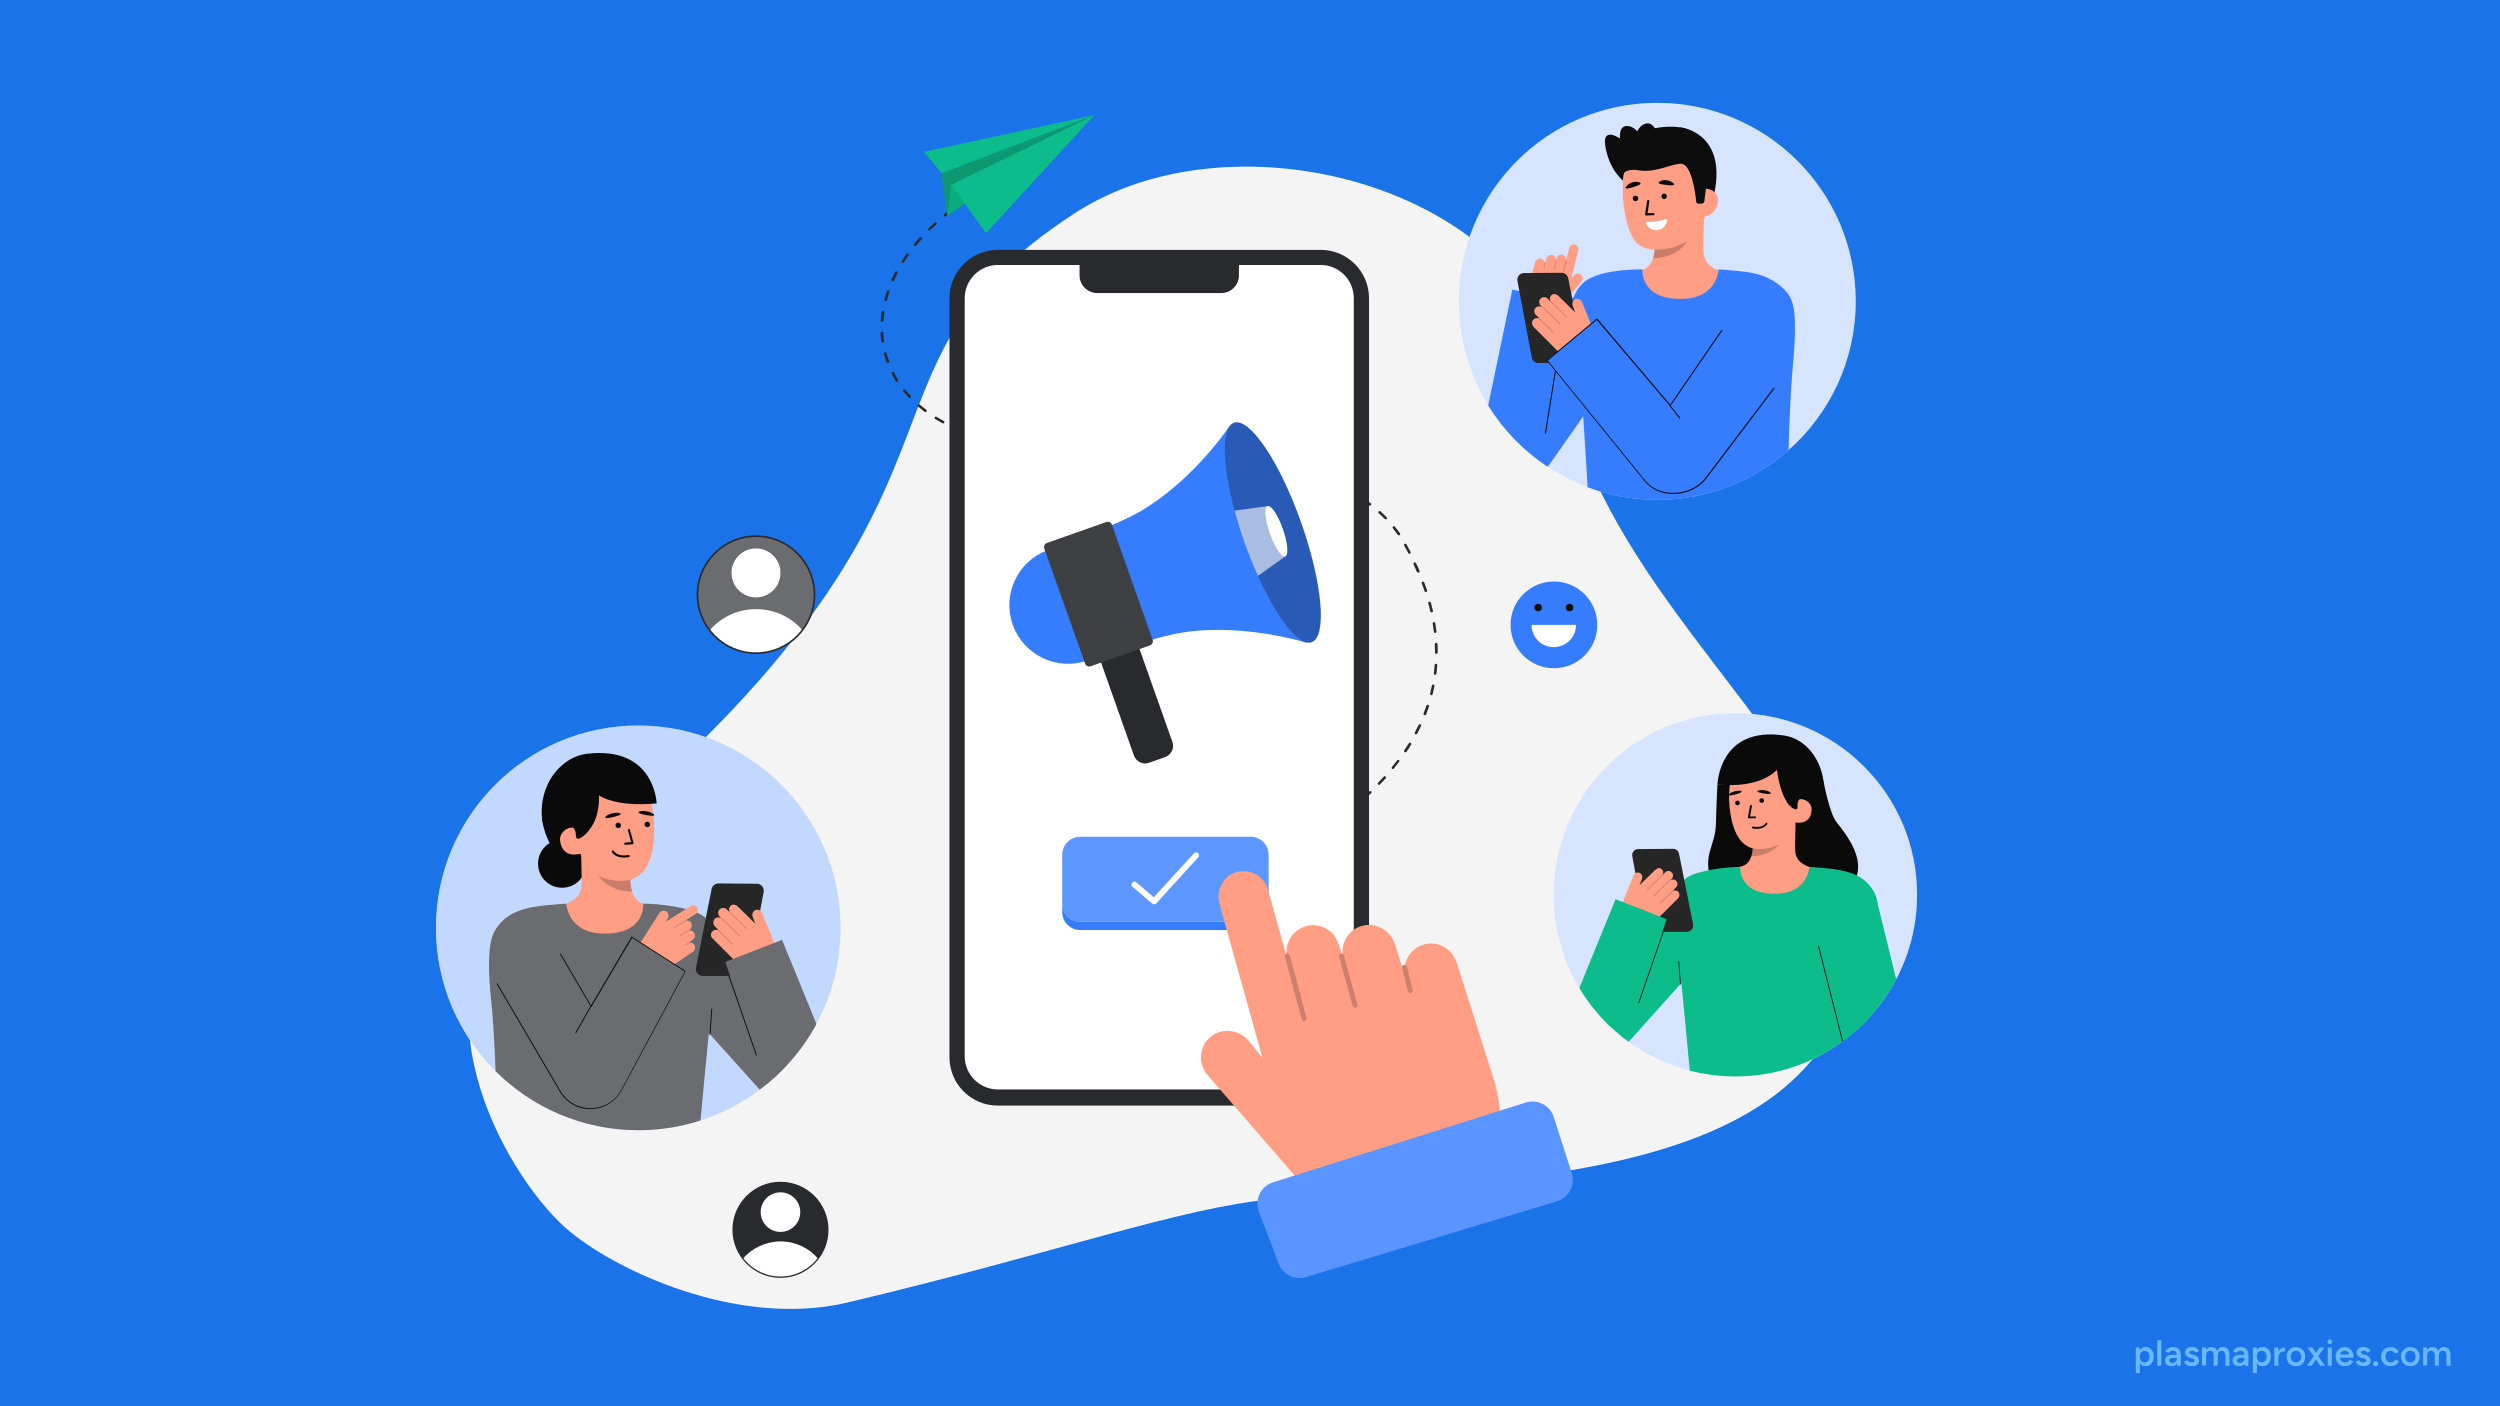 <?xml version="1.0" encoding="utf-8"?>
<!-- Generator: Adobe Illustrator 25.2.0, SVG Export Plug-In . SVG Version: 6.00 Build 0)  -->
<svg version="1.1" id="Layer_1" xmlns="http://www.w3.org/2000/svg" xmlns:xlink="http://www.w3.org/1999/xlink" x="0px" y="0px"
	 viewBox="0 0 1920 1080" style="enable-background:new 0 0 1920 1080;" xml:space="preserve">
<style type="text/css">
	.st0{fill:#1A73E8;}
	.st1{fill:#69B8FF;}
	.st2{fill:#F4F4F4;}
	.st3{fill:#292A2E;}
	.st4{fill:#0CBC8B;}
	.st5{opacity:0.2;fill:#0A0A0A;enable-background:new    ;}
	.st6{opacity:0.1;fill:#0A0A0A;enable-background:new    ;}
	.st7{fill:#FFFFFF;}
	.st8{opacity:0.2;fill:#367CFF;enable-background:new    ;}
	.st9{fill:#FF9E85;}
	.st10{opacity:0.22;fill:#0C0C0C;enable-background:new    ;}
	.st11{fill:#0C0C0C;}
	.st12{fill:#0A0A0A;}
	.st13{fill:#367CFF;}
	.st14{opacity:0.2;}
	.st15{fill:#262626;}
	.st16{fill:none;}
	.st17{opacity:0.3;fill:#367CFF;enable-background:new    ;}
	.st18{fill:#6B6C70;}
	.st19{opacity:0.1;fill:#FFFFFF;enable-background:new    ;}
	.st20{opacity:0.3;fill:#0C0C0C;enable-background:new    ;}
	.st21{opacity:0.6;fill:#FFFFFF;enable-background:new    ;}
	.st22{opacity:0.8;fill:#367CFF;enable-background:new    ;}
	.st23{opacity:0.18;fill:#FFFFFF;enable-background:new    ;}
</style>
<g>
	<rect class="st0" width="1920" height="1080"/>
</g>
<g>
	<g>
		<path class="st1" d="M1640.3,1054.5v-19.6h2.9l0.2,2.6v17H1640.3z M1647.8,1049.2c-1.2,0-2.2-0.3-3-0.9s-1.5-1.5-1.9-2.6
			c-0.4-1.1-0.7-2.4-0.7-3.9c0-1.5,0.2-2.8,0.7-3.9c0.4-1.1,1.1-1.9,1.9-2.5s1.9-0.9,3-0.9c1.3,0,2.4,0.3,3.3,0.9
			c0.9,0.6,1.7,1.5,2.2,2.5c0.5,1.1,0.8,2.4,0.8,3.9c0,1.5-0.3,2.8-0.8,3.9c-0.5,1.1-1.3,2-2.2,2.6
			C1650.2,1048.9,1649.1,1049.2,1647.8,1049.2z M1647,1046.4c0.7,0,1.4-0.2,2-0.6c0.6-0.4,1-0.9,1.4-1.6c0.3-0.7,0.5-1.4,0.5-2.3
			c0-0.9-0.2-1.7-0.5-2.3c-0.3-0.7-0.8-1.2-1.4-1.6s-1.3-0.6-2-0.6c-0.7,0-1.3,0.2-1.9,0.6s-1,0.9-1.3,1.6s-0.5,1.4-0.5,2.3
			c0,0.9,0.2,1.7,0.5,2.3c0.3,0.7,0.7,1.2,1.3,1.6C1645.7,1046.2,1646.3,1046.4,1647,1046.4z"/>
		<path class="st1" d="M1656.8,1048.9v-19.6h3.1v19.6H1656.8z"/>
		<path class="st1" d="M1668,1049.2c-1.7,0-3-0.4-3.9-1.1c-0.9-0.7-1.4-1.8-1.4-3.2c0-1.5,0.5-2.6,1.5-3.3c1-0.8,2.3-1.1,4.1-1.1
			h3.8v2.4h-2.7c-1.2,0-2.1,0.2-2.6,0.5c-0.5,0.3-0.8,0.8-0.8,1.5c0,0.5,0.2,1,0.7,1.3c0.4,0.3,1.1,0.5,1.8,0.5
			c0.7,0,1.3-0.2,1.8-0.5c0.5-0.3,0.9-0.7,1.2-1.3c0.3-0.5,0.4-1.1,0.4-1.8h0.9c0,1.9-0.4,3.4-1.1,4.5
			C1670.9,1048.7,1669.6,1049.2,1668,1049.2z M1672,1048.9l-0.1-2.6v-4.6c0-1-0.1-1.8-0.3-2.4c-0.2-0.6-0.5-1.1-1-1.5
			c-0.4-0.3-1-0.5-1.8-0.5c-0.7,0-1.3,0.1-1.8,0.4s-0.9,0.7-1.3,1.3l-2.7-1c0.3-0.6,0.7-1.2,1.2-1.7s1.1-1,1.9-1.3
			c0.8-0.3,1.7-0.5,2.7-0.5c1.4,0,2.5,0.3,3.4,0.8c0.9,0.5,1.6,1.3,2,2.3c0.4,1,0.7,2.2,0.7,3.6l-0.1,7.7H1672z"/>
		<path class="st1" d="M1683.2,1049.2c-0.9,0-1.8-0.1-2.6-0.4c-0.8-0.3-1.5-0.7-2-1.2c-0.6-0.5-1-1.1-1.3-1.8l2.7-1.2
			c0.3,0.5,0.7,1,1.2,1.3c0.5,0.4,1.2,0.5,1.8,0.5c0.7,0,1.3-0.1,1.8-0.4c0.4-0.3,0.7-0.6,0.7-1.1c0-0.4-0.2-0.8-0.5-1
			c-0.3-0.2-0.8-0.4-1.4-0.6l-1.3-0.4c-1.3-0.3-2.4-0.9-3.1-1.6c-0.7-0.7-1.1-1.6-1.1-2.5c0-1.4,0.5-2.5,1.4-3.2
			c0.9-0.8,2.2-1.1,3.9-1.1c0.9,0,1.6,0.1,2.4,0.4c0.7,0.3,1.3,0.6,1.9,1.1c0.5,0.5,0.9,1,1.1,1.6l-2.6,1.2
			c-0.2-0.5-0.5-0.8-1.1-1.1c-0.5-0.3-1.1-0.4-1.7-0.4s-1.1,0.1-1.5,0.4c-0.4,0.3-0.5,0.6-0.5,1.1c0,0.3,0.2,0.5,0.5,0.8
			s0.8,0.4,1.4,0.6l1.7,0.4c0.9,0.2,1.7,0.6,2.2,1.1c0.6,0.5,1,1,1.3,1.6c0.3,0.6,0.4,1.2,0.4,1.8c0,0.8-0.2,1.6-0.7,2.2
			c-0.5,0.6-1.1,1.1-1.9,1.5C1685.2,1049.1,1684.3,1049.2,1683.2,1049.2z"/>
		<path class="st1" d="M1691.2,1048.9v-14h2.9l0.1,1.9c0.4-0.7,1-1.3,1.7-1.7c0.7-0.4,1.4-0.6,2.3-0.6c1.1,0,2.1,0.3,2.9,0.8
			s1.4,1.3,1.7,2.3c0.4-1,1-1.7,1.7-2.3c0.7-0.5,1.6-0.8,2.6-0.8c1.6,0,2.9,0.5,3.8,1.6c0.9,1,1.3,2.6,1.3,4.8v8h-3.1v-7.2
			c0-1.1-0.1-2-0.4-2.6s-0.6-1-1-1.3c-0.4-0.2-0.9-0.4-1.4-0.4c-1,0-1.7,0.3-2.3,1c-0.5,0.7-0.8,1.7-0.8,3.1v7.3h-3.1v-7.2
			c0-1.1-0.1-2-0.3-2.6c-0.2-0.6-0.6-1-1-1.3c-0.4-0.2-0.9-0.4-1.4-0.4c-1,0-1.7,0.3-2.3,1c-0.5,0.7-0.8,1.7-0.8,3.1v7.3H1691.2z"/>
		<path class="st1" d="M1719.9,1049.2c-1.7,0-3-0.4-3.9-1.1c-0.9-0.7-1.4-1.8-1.4-3.2c0-1.5,0.5-2.6,1.5-3.3s2.3-1.1,4.1-1.1h3.8
			v2.4h-2.7c-1.3,0-2.1,0.2-2.6,0.5c-0.5,0.3-0.8,0.8-0.8,1.5c0,0.5,0.2,1,0.7,1.3s1.1,0.5,1.8,0.5c0.7,0,1.3-0.2,1.8-0.5
			c0.5-0.3,0.9-0.7,1.2-1.3c0.3-0.5,0.4-1.1,0.4-1.8h0.9c0,1.9-0.4,3.4-1.1,4.5C1722.8,1048.7,1721.5,1049.2,1719.9,1049.2z
			 M1723.9,1048.9l-0.1-2.6v-4.6c0-1-0.1-1.8-0.3-2.4s-0.5-1.1-1-1.5c-0.4-0.3-1-0.5-1.8-0.5c-0.7,0-1.3,0.1-1.8,0.4
			s-0.9,0.7-1.3,1.3l-2.7-1c0.3-0.6,0.7-1.2,1.2-1.7c0.5-0.5,1.1-1,1.9-1.3c0.8-0.3,1.7-0.5,2.7-0.5c1.4,0,2.5,0.3,3.4,0.8
			c0.9,0.5,1.6,1.3,2,2.3s0.7,2.2,0.7,3.6l-0.1,7.7H1723.9z"/>
		<path class="st1" d="M1730.2,1054.5v-19.6h2.9l0.2,2.6v17H1730.2z M1737.7,1049.2c-1.2,0-2.2-0.3-3-0.9s-1.5-1.5-1.9-2.6
			c-0.4-1.1-0.7-2.4-0.7-3.9c0-1.5,0.2-2.8,0.7-3.9c0.4-1.1,1.1-1.9,1.9-2.5s1.9-0.9,3-0.9c1.3,0,2.4,0.3,3.3,0.9
			c0.9,0.6,1.7,1.5,2.2,2.5c0.5,1.1,0.8,2.4,0.8,3.9c0,1.5-0.3,2.8-0.8,3.9c-0.5,1.1-1.3,2-2.2,2.6
			C1740.1,1048.9,1739,1049.2,1737.7,1049.2z M1736.9,1046.4c0.7,0,1.4-0.2,2-0.6c0.6-0.4,1-0.9,1.4-1.6c0.3-0.7,0.5-1.4,0.5-2.3
			c0-0.9-0.2-1.7-0.5-2.3c-0.3-0.7-0.8-1.2-1.4-1.6s-1.3-0.6-2-0.6c-0.7,0-1.3,0.2-1.9,0.6s-1,0.9-1.3,1.6s-0.5,1.4-0.5,2.3
			c0,0.9,0.2,1.7,0.5,2.3c0.3,0.7,0.7,1.2,1.3,1.6C1735.6,1046.2,1736.2,1046.4,1736.9,1046.4z"/>
		<path class="st1" d="M1746.7,1048.9v-14h3.1v14H1746.7z M1748.8,1041.5c0-1.5,0.3-2.8,0.9-3.7s1.3-1.7,2.3-2.2
			c0.9-0.5,1.9-0.7,2.9-0.7v3c-0.9,0-1.7,0.1-2.4,0.3c-0.8,0.2-1.4,0.6-1.8,1.1s-0.7,1.2-0.7,2.1L1748.8,1041.5z"/>
		<path class="st1" d="M1763.3,1049.2c-1.4,0-2.7-0.3-3.8-0.9s-1.9-1.5-2.5-2.6c-0.6-1.1-0.9-2.4-0.9-3.8c0-1.4,0.3-2.7,0.9-3.8
			c0.6-1.1,1.5-2,2.5-2.6c1.1-0.6,2.3-0.9,3.7-0.9c1.4,0,2.7,0.3,3.8,0.9c1.1,0.6,1.9,1.5,2.5,2.6c0.6,1.1,0.9,2.4,0.9,3.8
			c0,1.4-0.3,2.7-0.9,3.8c-0.6,1.1-1.4,2-2.5,2.6C1766,1048.9,1764.7,1049.2,1763.3,1049.2z M1763.3,1046.4c0.8,0,1.5-0.2,2.1-0.6
			s1.1-0.9,1.4-1.6c0.3-0.7,0.5-1.4,0.5-2.3c0-0.9-0.2-1.6-0.5-2.3s-0.8-1.2-1.4-1.6c-0.6-0.4-1.3-0.6-2.1-0.6
			c-0.8,0-1.5,0.2-2.1,0.6s-1.1,0.9-1.4,1.6s-0.5,1.4-0.5,2.3c0,0.9,0.2,1.6,0.5,2.3c0.3,0.7,0.8,1.2,1.4,1.6
			S1762.6,1046.4,1763.3,1046.4z"/>
		<path class="st1" d="M1771.7,1048.9l5.7-8l4-6h3.7l-5.5,7.7l-4.2,6.3H1771.7z M1781.8,1048.9l-4.1-6.3l-5.5-7.7h3.7l4,6l5.7,8
			H1781.8z"/>
		<path class="st1" d="M1789.3,1032.3c-0.5,0-0.9-0.2-1.3-0.5c-0.4-0.4-0.5-0.8-0.5-1.3c0-0.5,0.2-0.9,0.5-1.3
			c0.4-0.4,0.8-0.5,1.3-0.5s0.9,0.2,1.3,0.5c0.4,0.4,0.5,0.8,0.5,1.3c0,0.5-0.2,0.9-0.5,1.3
			C1790.2,1032.1,1789.8,1032.3,1789.3,1032.3z M1787.7,1048.9v-14h3.1v14H1787.7z"/>
		<path class="st1" d="M1800.8,1049.2c-1.4,0-2.6-0.3-3.6-0.9c-1.1-0.6-1.9-1.5-2.5-2.6c-0.6-1.1-0.9-2.4-0.9-3.8
			c0-1.4,0.3-2.7,0.9-3.8s1.5-2,2.5-2.6s2.3-0.9,3.7-0.9c1.3,0,2.4,0.3,3.4,1s1.8,1.6,2.4,2.8s0.9,2.7,0.9,4.3h-11l0.4-0.4
			c0,0.9,0.2,1.6,0.6,2.2c0.4,0.6,0.9,1.1,1.5,1.4c0.6,0.3,1.3,0.5,2,0.5c0.9,0,1.6-0.2,2.1-0.6c0.6-0.4,1-0.9,1.3-1.5l2.8,1.2
			c-0.4,0.7-0.9,1.4-1.5,2c-0.6,0.6-1.3,1-2.2,1.3C1802.8,1049.1,1801.8,1049.2,1800.8,1049.2z M1797.1,1040.7l-0.4-0.4h7.9
			l-0.4,0.4c0-0.8-0.2-1.4-0.5-1.9c-0.3-0.5-0.8-0.9-1.3-1.1s-1.1-0.4-1.6-0.4s-1.1,0.1-1.7,0.4s-1,0.6-1.4,1.1
			C1797.3,1039.3,1797.1,1039.9,1797.1,1040.7z"/>
		<path class="st1" d="M1815,1049.2c-0.9,0-1.8-0.1-2.6-0.4s-1.5-0.7-2-1.2c-0.6-0.5-1-1.1-1.3-1.8l2.7-1.2c0.3,0.5,0.7,1,1.2,1.3
			c0.5,0.4,1.2,0.5,1.8,0.5c0.7,0,1.3-0.1,1.8-0.4s0.7-0.6,0.7-1.1c0-0.4-0.2-0.8-0.5-1c-0.3-0.2-0.8-0.4-1.4-0.6l-1.3-0.4
			c-1.3-0.3-2.4-0.9-3.1-1.6c-0.7-0.7-1.1-1.6-1.1-2.5c0-1.4,0.5-2.5,1.4-3.2c0.9-0.8,2.2-1.1,3.9-1.1c0.9,0,1.6,0.1,2.4,0.4
			s1.3,0.6,1.9,1.1s0.9,1,1.1,1.6l-2.6,1.2c-0.2-0.5-0.5-0.8-1.1-1.1c-0.5-0.3-1.1-0.4-1.7-0.4c-0.6,0-1.1,0.1-1.5,0.4
			c-0.4,0.3-0.5,0.6-0.5,1.1c0,0.3,0.2,0.5,0.5,0.8c0.3,0.2,0.8,0.4,1.4,0.6l1.7,0.4c0.9,0.2,1.7,0.6,2.2,1.1c0.6,0.5,1,1,1.3,1.6
			c0.3,0.6,0.4,1.2,0.4,1.8c0,0.8-0.2,1.6-0.7,2.2s-1.1,1.1-1.9,1.5C1817,1049.1,1816.1,1049.2,1815,1049.2z"/>
		<path class="st1" d="M1824.5,1049.3c-0.5,0-1-0.2-1.4-0.6c-0.4-0.4-0.6-0.8-0.6-1.4c0-0.5,0.2-1,0.6-1.4c0.4-0.4,0.8-0.6,1.4-0.6
			s1,0.2,1.4,0.6c0.4,0.4,0.6,0.9,0.6,1.4c0,0.5-0.2,1-0.6,1.4C1825.5,1049.1,1825,1049.3,1824.5,1049.3z"/>
		<path class="st1" d="M1836,1049.2c-1.4,0-2.7-0.3-3.8-0.9c-1.1-0.6-2-1.5-2.6-2.6c-0.6-1.1-0.9-2.4-0.9-3.8c0-1.4,0.3-2.7,0.9-3.8
			c0.6-1.1,1.5-2,2.6-2.6c1.1-0.6,2.3-0.9,3.8-0.9c1.4,0,2.6,0.3,3.8,1c1.1,0.7,2,1.6,2.5,2.8l-2.9,1.1c-0.3-0.6-0.8-1.1-1.4-1.5
			c-0.6-0.4-1.3-0.6-2.1-0.6c-0.8,0-1.4,0.2-2,0.6c-0.6,0.4-1.1,0.9-1.4,1.6c-0.3,0.7-0.5,1.4-0.5,2.3s0.2,1.6,0.5,2.3
			s0.8,1.2,1.4,1.6s1.3,0.6,2.1,0.6c0.8,0,1.5-0.2,2.1-0.6c0.6-0.4,1.1-0.9,1.4-1.6l2.9,1.1c-0.5,1.3-1.4,2.3-2.5,3
			C1838.7,1048.9,1837.4,1049.2,1836,1049.2z"/>
		<path class="st1" d="M1851.2,1049.2c-1.4,0-2.7-0.3-3.8-0.9s-1.9-1.5-2.5-2.6c-0.6-1.1-0.9-2.4-0.9-3.8c0-1.4,0.3-2.7,0.9-3.8
			c0.6-1.1,1.5-2,2.5-2.6c1.1-0.6,2.3-0.9,3.7-0.9c1.4,0,2.7,0.3,3.8,0.9c1.1,0.6,1.9,1.5,2.5,2.6c0.6,1.1,0.9,2.4,0.9,3.8
			c0,1.4-0.3,2.7-0.9,3.8c-0.6,1.1-1.4,2-2.5,2.6C1853.8,1048.9,1852.5,1049.2,1851.2,1049.2z M1851.2,1046.4c0.8,0,1.5-0.2,2.1-0.6
			s1.1-0.9,1.4-1.6c0.3-0.7,0.5-1.4,0.5-2.3c0-0.9-0.2-1.6-0.5-2.3s-0.8-1.2-1.4-1.6c-0.6-0.4-1.3-0.6-2.1-0.6
			c-0.8,0-1.5,0.2-2.1,0.6s-1.1,0.9-1.4,1.6s-0.5,1.4-0.5,2.3c0,0.9,0.2,1.6,0.5,2.3c0.3,0.7,0.8,1.2,1.4,1.6
			S1850.4,1046.4,1851.2,1046.4z"/>
		<path class="st1" d="M1861,1048.9v-14h2.9l0.1,1.9c0.4-0.7,1-1.3,1.7-1.7c0.7-0.4,1.4-0.6,2.3-0.6c1.1,0,2.1,0.3,2.9,0.8
			c0.8,0.5,1.4,1.3,1.7,2.3c0.4-1,1-1.7,1.7-2.3s1.6-0.8,2.6-0.8c1.6,0,2.9,0.5,3.8,1.6c0.9,1,1.3,2.6,1.3,4.8v8h-3.1v-7.2
			c0-1.1-0.1-2-0.4-2.6c-0.2-0.6-0.6-1-1-1.3c-0.4-0.2-0.9-0.4-1.4-0.4c-1,0-1.7,0.3-2.3,1c-0.5,0.7-0.8,1.7-0.8,3.1v7.3h-3.1v-7.2
			c0-1.1-0.1-2-0.4-2.6s-0.6-1-1-1.3c-0.4-0.2-0.9-0.4-1.4-0.4c-1,0-1.7,0.3-2.3,1c-0.5,0.7-0.8,1.7-0.8,3.1v7.3H1861z"/>
	</g>
</g>
<g id="Layer_2-2">
	<g>
		<path class="st2" d="M1425.8,681.3c-53.5-134.5-191.8-233.2-224-381.2c-20.7-154.7-251.2-218-376.5-136.3
			c-198.5,129.5-29.8,214.8-418.9,521.3c-96.1,75.7-20.8,214.9,28.2,258.1c36.1,31.8,131.8,77.2,216.5,57.1
			c163.3-38.8,254.4-72.7,327.5-79.5C1163,903.7,1448.6,913.2,1425.8,681.3L1425.8,681.3z"/>
		<g>
			<g>
				<path class="st3" d="M985.5,652.9c-1.9,0.9-2.9,1.3-2.9,1.3c-0.5,0.2-0.8,0.8-0.5,1.3c0.2,0.4,0.5,0.6,0.9,0.6
					c0.1,0,0.3,0,0.4-0.1c0,0,1.1-0.5,3-1.3c0.5-0.2,0.7-0.8,0.5-1.4C986.6,652.8,986,652.6,985.5,652.9L985.5,652.9z"/>
				<path class="st3" d="M914.4,347.5c-2.1-0.2-4.3-0.3-6.4-0.5c-0.6,0-1.1,0.4-1.1,1c0,0.6,0.4,1.1,1,1.1c2.1,0.1,4.3,0.3,6.4,0.5
					c0,0,0.1,0,0.1,0c0.5,0,1-0.4,1-0.9C915.4,348.1,915,347.6,914.4,347.5L914.4,347.5z"/>
				<path class="st3" d="M769.9,339c-2.1-0.4-4.2-0.9-6.3-1.3c-0.6-0.1-1.1,0.2-1.2,0.8c-0.1,0.6,0.2,1.1,0.8,1.2
					c2.1,0.5,4.2,0.9,6.3,1.3c0.1,0,0.1,0,0.2,0c0.5,0,0.9-0.3,1-0.8C770.8,339.7,770.4,339.1,769.9,339L769.9,339z"/>
				<path class="st3" d="M801.7,342.8l-0.2,0c-2.1-0.1-4.2-0.2-6.2-0.4c-0.6,0-1.1,0.4-1.1,0.9c0,0.6,0.4,1.1,0.9,1.1
					c2.1,0.2,4.2,0.3,6.3,0.4l0.2,0c0,0,0,0,0.1,0c0.5,0,1-0.4,1-1C802.7,343.3,802.2,342.8,801.7,342.8L801.7,342.8z"/>
				<path class="st3" d="M754.3,335.3c-2.1-0.6-4.1-1.2-6.1-1.9c-0.5-0.2-1.1,0.1-1.3,0.7c-0.2,0.5,0.1,1.1,0.7,1.3
					c2,0.7,4.1,1.3,6.2,1.9c0.1,0,0.2,0,0.3,0c0.4,0,0.9-0.3,1-0.7C755.2,336,754.9,335.5,754.3,335.3L754.3,335.3z"/>
				<path class="st3" d="M817.8,343.5c-2.2-0.1-4.3-0.2-6.4-0.3c-0.6,0-1,0.4-1.1,1c0,0.6,0.4,1,1,1.1c2.1,0.1,4.3,0.2,6.4,0.3
					c0,0,0,0,0,0c0.5,0,1-0.4,1-1C818.8,344,818.3,343.5,817.8,343.5z"/>
				<path class="st3" d="M739.2,330.2c-2-0.8-4-1.6-5.9-2.5c-0.5-0.2-1.1,0-1.4,0.5c-0.2,0.5,0,1.1,0.5,1.4c1.9,0.9,3.9,1.7,6,2.6
					c0.1,0,0.3,0.1,0.4,0.1c0.4,0,0.8-0.2,0.9-0.6C740,331,739.7,330.4,739.2,330.2L739.2,330.2z"/>
				<path class="st3" d="M785.7,341.5c-2.1-0.2-4.3-0.5-6.4-0.8c-0.6-0.1-1.1,0.3-1.2,0.9c-0.1,0.6,0.3,1.1,0.9,1.2
					c2.1,0.3,4.3,0.6,6.4,0.8c0,0,0.1,0,0.1,0c0.5,0,1-0.4,1-0.9C786.7,342.1,786.3,341.6,785.7,341.5z"/>
				<path class="st3" d="M898.3,346.5c-2.1-0.1-4.3-0.2-6.4-0.4c-0.6,0-1,0.4-1.1,1c0,0.6,0.4,1,1,1.1c2.1,0.1,4.3,0.2,6.4,0.4
					c0,0,0,0,0.1,0c0.5,0,1-0.4,1-1C899.3,347,898.9,346.5,898.3,346.5L898.3,346.5z"/>
				<path class="st3" d="M882.2,345.6c-2.2-0.1-4.3-0.2-6.4-0.3c0,0,0,0,0,0c-0.5,0-1,0.4-1,1c0,0.6,0.4,1,1,1.1
					c2.1,0.1,4.3,0.2,6.4,0.3c0,0,0,0,0,0c0.5,0,1-0.4,1-1C883.2,346.1,882.8,345.7,882.2,345.6z"/>
				<path class="st3" d="M866.1,345c-2.2-0.1-4.3-0.1-6.4-0.2c-0.6,0-1,0.4-1.1,1c0,0.6,0.4,1,1,1.1c2.1,0.1,4.3,0.1,6.4,0.2
					c0,0,0,0,0,0c0.5,0,1-0.4,1-1C867.1,345.5,866.6,345,866.1,345L866.1,345z"/>
				<path class="st3" d="M724.8,323.3c-1.9-1-3.7-2.1-5.5-3.2c-0.5-0.3-1.1-0.2-1.4,0.3c-0.3,0.5-0.2,1.1,0.3,1.4
					c1.8,1.1,3.7,2.2,5.6,3.3c0.2,0.1,0.3,0.1,0.5,0.1c0.4,0,0.7-0.2,0.9-0.5C725.4,324.2,725.3,323.6,724.8,323.3L724.8,323.3z"/>
				<path class="st3" d="M833.9,344c-2.2-0.1-4.3-0.1-6.4-0.2c-0.5,0-1,0.4-1.1,1c0,0.6,0.4,1,1,1.1c2.1,0.1,4.3,0.1,6.4,0.2h0
					c0.6,0,1-0.4,1-1C834.9,344.5,834.4,344.1,833.9,344L833.9,344z"/>
				<path class="st3" d="M694.2,201.5c1.1-1.8,2.3-3.6,3.6-5.3c0.3-0.5,0.2-1.1-0.2-1.4c-0.5-0.3-1.1-0.2-1.4,0.2
					c-1.3,1.8-2.5,3.6-3.6,5.4c-0.3,0.5-0.2,1.1,0.3,1.4c0.2,0.1,0.4,0.2,0.5,0.2C693.7,202,694,201.8,694.2,201.5L694.2,201.5z"/>
				<path class="st3" d="M677.4,247.1C677.5,247.1,677.5,247.1,677.4,247.1c0.6,0,1.1-0.4,1.1-0.9c0.2-2.1,0.4-4.2,0.7-6.3
					c0.1-0.6-0.3-1.1-0.9-1.2c-0.6-0.1-1.1,0.3-1.2,0.9c-0.3,2.2-0.6,4.3-0.7,6.5C676.5,246.5,676.9,247,677.4,247.1L677.4,247.1z"
					/>
				<path class="st3" d="M679,262c-0.3-2.1-0.5-4.2-0.6-6.3c0-0.6-0.5-1-1.1-1c-0.6,0-1,0.5-1,1.1c0.1,2.2,0.3,4.4,0.6,6.5
					c0.1,0.5,0.5,0.9,1,0.9c0,0,0.1,0,0.1,0C678.7,263,679.1,262.5,679,262L679,262z"/>
				<path class="st3" d="M682.4,223.1c-0.5-0.2-1.1,0.1-1.3,0.6c-0.7,2.1-1.3,4.2-1.9,6.2c-0.1,0.5,0.2,1.1,0.7,1.3
					c0.1,0,0.2,0,0.3,0c0.5,0,0.9-0.3,1-0.8c0.5-2,1.2-4.1,1.9-6.1C683.2,223.8,683,223.2,682.4,223.1z"/>
				<path class="st3" d="M680.9,271.3c-0.1-0.5-0.7-0.9-1.3-0.7c-0.5,0.1-0.9,0.7-0.7,1.3c0.6,2.1,1.2,4.2,2,6.2
					c0.2,0.4,0.5,0.7,1,0.7c0.1,0,0.2,0,0.4-0.1c0.5-0.2,0.8-0.8,0.6-1.3C682.1,275.4,681.4,273.3,680.9,271.3L680.9,271.3z"/>
				<path class="st3" d="M1100.3,478.9c0.3,2.1,0.6,4.2,0.9,6.3c0.1,0.5,0.5,0.9,1,0.9c0,0,0.1,0,0.1,0c0.6-0.1,1-0.6,0.9-1.1
					c-0.3-2.1-0.6-4.3-0.9-6.4c-0.1-0.6-0.6-0.9-1.2-0.8C1100.6,477.8,1100.2,478.3,1100.3,478.9L1100.3,478.9z"/>
				<path class="st3" d="M1098.5,469.5c0.1,0.5,0.5,0.8,1,0.8c0.1,0,0.2,0,0.2,0c0.6-0.1,0.9-0.7,0.8-1.2c-0.5-2.1-1-4.2-1.6-6.3
					c-0.1-0.5-0.7-0.9-1.3-0.7c-0.5,0.1-0.9,0.7-0.7,1.3C1097.5,465.4,1098,467.4,1098.5,469.5L1098.5,469.5z"/>
				<path class="st3" d="M685.2,216c0.1,0.1,0.3,0.1,0.4,0.1c0.4,0,0.8-0.2,0.9-0.6c0.9-1.9,1.8-3.8,2.8-5.7
					c0.3-0.5,0.1-1.1-0.4-1.4c-0.5-0.3-1.1-0.1-1.4,0.4c-1,1.9-2,3.9-2.9,5.8C684.5,215.2,684.7,215.8,685.2,216L685.2,216z"/>
				<path class="st3" d="M695.3,299.3c-0.4-0.4-1-0.5-1.4-0.2c-0.4,0.4-0.5,1-0.2,1.4c1.3,1.7,2.8,3.3,4.3,4.9
					c0.2,0.2,0.5,0.3,0.7,0.3c0.3,0,0.5-0.1,0.7-0.3c0.4-0.4,0.4-1,0-1.4C698.1,302.5,696.6,300.9,695.3,299.3L695.3,299.3z"/>
				<path class="st3" d="M707.7,182.3c-0.4-0.4-1.1-0.3-1.4,0.1c-1.5,1.6-2.9,3.3-4.2,4.9c-0.4,0.4-0.3,1.1,0.1,1.4
					c0.2,0.2,0.4,0.2,0.7,0.2c0.3,0,0.6-0.1,0.8-0.4c1.3-1.6,2.7-3.2,4.2-4.8C708.2,183.3,708.2,182.7,707.7,182.3z"/>
				<path class="st3" d="M711.4,314.7c-1.7-1.3-3.4-2.6-5-4c-0.4-0.4-1.1-0.3-1.4,0.1c-0.4,0.4-0.3,1.1,0.1,1.4
					c1.6,1.4,3.3,2.8,5.1,4.1c0.2,0.1,0.4,0.2,0.6,0.2c0.3,0,0.6-0.1,0.8-0.4C711.9,315.7,711.8,315,711.4,314.7L711.4,314.7z"/>
				<path class="st3" d="M686.6,286.1c-0.3-0.5-0.9-0.7-1.4-0.4c-0.5,0.3-0.7,0.9-0.4,1.4c1,1.9,2.1,3.8,3.2,5.7
					c0.2,0.3,0.5,0.5,0.9,0.5c0.2,0,0.4-0.1,0.5-0.2c0.5-0.3,0.6-0.9,0.3-1.4C688.7,289.8,687.6,287.9,686.6,286.1L686.6,286.1z"/>
				<path class="st3" d="M930.5,348.9c-2.1-0.2-4.3-0.4-6.4-0.6c-0.6,0-1.1,0.4-1.1,0.9c-0.1,0.6,0.4,1.1,0.9,1.1
					c2.1,0.2,4.3,0.4,6.4,0.6c0,0,0.1,0,0.1,0c0.5,0,1-0.4,1-0.9C931.5,349.5,931,349,930.5,348.9L930.5,348.9z"/>
				<path class="st3" d="M719.2,171c-0.4-0.4-1-0.5-1.4-0.1c-1.6,1.5-3.2,2.9-4.7,4.4c-0.4,0.4-0.4,1,0,1.4c0.2,0.2,0.5,0.3,0.7,0.3
					c0.3,0,0.5-0.1,0.7-0.3c1.5-1.5,3.1-2.9,4.7-4.4C719.6,172.1,719.6,171.4,719.2,171z"/>
				<path class="st3" d="M850,344.5l-6.4-0.2c-0.6,0-1,0.4-1.1,1c0,0.6,0.4,1,1,1.1l6.4,0.2h0c0.6,0,1-0.4,1-1
					C851,345,850.5,344.5,850,344.5L850,344.5z"/>
				<path class="st3" d="M1089.3,439.8c0.1,0,0.3,0,0.4-0.1c0.5-0.2,0.8-0.8,0.5-1.3c-0.8-2-1.7-4-2.7-5.9c-0.2-0.5-0.8-0.7-1.4-0.5
					c-0.5,0.2-0.7,0.8-0.5,1.4c0.9,1.9,1.8,3.9,2.6,5.8C1088.6,439.5,1088.9,439.8,1089.3,439.8L1089.3,439.8z"/>
				<path class="st3" d="M1083.4,570.5c-0.5-0.3-1.1-0.1-1.4,0.3c-1.1,1.8-2.3,3.6-3.5,5.4c-0.3,0.5-0.2,1.1,0.3,1.4
					c0.2,0.1,0.4,0.2,0.6,0.2c0.3,0,0.7-0.2,0.9-0.5c1.2-1.8,2.4-3.6,3.5-5.5C1084,571.4,1083.9,570.8,1083.4,570.5L1083.4,570.5z"
					/>
				<path class="st3" d="M1062.8,596.4c-1.4,1.6-2.9,3.2-4.4,4.7c-0.4,0.4-0.4,1.1,0,1.4c0.2,0.2,0.5,0.3,0.7,0.3
					c0.3,0,0.5-0.1,0.7-0.3c1.5-1.6,3-3.2,4.4-4.7c0.4-0.4,0.3-1.1-0.1-1.4C1063.8,595.9,1063.1,596,1062.8,596.4L1062.8,596.4z"/>
				<path class="st3" d="M1081.5,424.7c0.2,0.4,0.5,0.6,0.9,0.6c0.2,0,0.3,0,0.5-0.1c0.5-0.3,0.7-0.9,0.4-1.4c-1-1.9-2-3.8-3.1-5.7
					c-0.3-0.5-0.9-0.7-1.4-0.4c-0.5,0.3-0.7,0.9-0.4,1.4C1079.5,420.9,1080.5,422.8,1081.5,424.7L1081.5,424.7z"/>
				<path class="st3" d="M1060.2,392.7c-0.4-0.4-1.1-0.3-1.4,0.1c-0.4,0.4-0.3,1.1,0.1,1.4c1.6,1.4,3.1,2.9,4.6,4.4
					c0.2,0.2,0.5,0.3,0.7,0.3c0.3,0,0.5-0.1,0.7-0.3c0.4-0.4,0.4-1,0-1.4C1063.4,395.7,1061.8,394.1,1060.2,392.7L1060.2,392.7z"/>
				<path class="st3" d="M1074.4,583.8c-0.5-0.3-1.1-0.3-1.4,0.2c-1.3,1.7-2.6,3.4-4,5c-0.4,0.4-0.3,1.1,0.1,1.4
					c0.2,0.2,0.4,0.2,0.6,0.2c0.3,0,0.6-0.1,0.8-0.4c1.4-1.7,2.7-3.4,4-5.1C1074.9,584.8,1074.9,584.2,1074.4,583.8L1074.4,583.8z"
					/>
				<path class="st3" d="M1071.3,404.5c-0.4-0.4-1-0.5-1.4-0.2c-0.4,0.4-0.5,1-0.2,1.4c1.3,1.7,2.6,3.4,3.8,5.1
					c0.2,0.3,0.5,0.4,0.8,0.4c0.2,0,0.4-0.1,0.6-0.2c0.5-0.3,0.6-1,0.3-1.4C1074,407.9,1072.7,406.2,1071.3,404.5L1071.3,404.5z"/>
				<path class="st3" d="M1102.9,509.8c-0.6,0-1.1,0.4-1.1,0.9c-0.2,2.1-0.4,4.3-0.6,6.4c-0.1,0.6,0.3,1.1,0.9,1.1c0,0,0.1,0,0.1,0
					c0.5,0,1-0.4,1-0.9c0.3-2.1,0.5-4.3,0.6-6.5C1103.9,510.3,1103.5,509.8,1102.9,509.8L1102.9,509.8z"/>
				<path class="st3" d="M1104,494.7c0-0.6-0.5-1-1.1-1c-0.6,0-1,0.5-1,1.1c0.1,2.1,0.2,4.3,0.2,6.4c0,0.6,0.5,1,1,1
					c0.6,0,1-0.5,1-1C1104.2,499,1104.2,496.8,1104,494.7L1104,494.7z"/>
				<path class="st3" d="M1100.9,525.7c-0.6-0.1-1.1,0.2-1.2,0.8c-0.4,2.1-0.9,4.2-1.4,6.2c-0.1,0.5,0.2,1.1,0.7,1.2
					c0.1,0,0.2,0,0.3,0c0.5,0,0.9-0.3,1-0.8c0.5-2.1,1-4.2,1.4-6.3C1101.8,526.4,1101.4,525.9,1100.9,525.7L1100.9,525.7z"/>
				<path class="st3" d="M1095.1,454.8c0.1,0,0.2,0,0.3-0.1c0.5-0.2,0.8-0.8,0.6-1.3c-0.7-2-1.4-4.1-2.2-6.1
					c-0.2-0.5-0.8-0.8-1.3-0.6c-0.5,0.2-0.8,0.8-0.6,1.3c0.7,2,1.5,4,2.1,6C1094.3,454.5,1094.7,454.8,1095.1,454.8L1095.1,454.8z"
					/>
				<path class="st3" d="M1090.9,556.3c-0.5-0.2-1.1,0-1.4,0.5c-0.9,1.9-1.9,3.8-2.9,5.7c-0.3,0.5-0.1,1.1,0.4,1.4
					c0.2,0.1,0.3,0.1,0.5,0.1c0.4,0,0.7-0.2,0.9-0.5c1-1.9,2-3.9,2.9-5.8C1091.7,557.1,1091.5,556.5,1090.9,556.3L1090.9,556.3z"/>
				<path class="st3" d="M1096.8,541.3c-0.5-0.2-1.1,0.1-1.3,0.6c-0.7,2-1.4,4-2.2,6c-0.2,0.5,0.1,1.1,0.6,1.3
					c0.1,0,0.2,0.1,0.4,0.1c0.4,0,0.8-0.2,1-0.7c0.8-2,1.5-4.1,2.2-6.1C1097.7,542.1,1097.4,541.5,1096.8,541.3L1096.8,541.3z"/>
				<path class="st3" d="M946.5,350.8c-2.1-0.3-4.3-0.5-6.4-0.8c-0.6-0.1-1.1,0.3-1.1,0.9c-0.1,0.6,0.3,1.1,0.9,1.1
					c2.1,0.2,4.3,0.5,6.4,0.8c0,0,0.1,0,0.1,0c0.5,0,0.9-0.4,1-0.9C947.5,351.3,947.1,350.8,946.5,350.8L946.5,350.8z"/>
				<path class="st3" d="M999.8,645.5c-1.9,1-3.8,2.1-5.7,3.1c-0.5,0.3-0.7,0.9-0.4,1.4c0.2,0.3,0.5,0.5,0.9,0.5
					c0.2,0,0.3,0,0.5-0.1c1.9-1,3.8-2,5.7-3.1c0.5-0.3,0.7-0.9,0.4-1.4C1000.9,645.4,1000.3,645.2,999.8,645.5L999.8,645.5z"/>
				<path class="st3" d="M1009.2,366.5c0.4,0,0.8-0.3,1-0.7c0.2-0.5-0.1-1.1-0.6-1.3c-2-0.7-4.1-1.4-6.2-2c-0.5-0.2-1.1,0.1-1.3,0.7
					c-0.2,0.5,0.1,1.1,0.7,1.3c2.1,0.6,4.1,1.3,6.1,2C1009,366.5,1009.1,366.5,1009.2,366.5z"/>
				<path class="st3" d="M994.8,361.1c0.1-0.5-0.2-1.1-0.7-1.3c-2.1-0.6-4.2-1.1-6.3-1.6c-0.6-0.1-1.1,0.2-1.2,0.8
					c-0.1,0.5,0.2,1.1,0.8,1.2c2.1,0.5,4.2,1,6.2,1.6c0.1,0,0.2,0,0.3,0C994.3,361.9,994.7,361.6,994.8,361.1L994.8,361.1z"/>
				<path class="st3" d="M978.4,356.1c-2.1-0.4-4.2-0.9-6.3-1.3c-0.6-0.1-1.1,0.3-1.2,0.8c-0.1,0.6,0.3,1.1,0.8,1.2
					c2.1,0.4,4.2,0.8,6.3,1.3c0.1,0,0.1,0,0.2,0c0.5,0,0.9-0.3,1-0.8C979.3,356.7,978.9,356.2,978.4,356.1L978.4,356.1z"/>
				<path class="st3" d="M1013.6,637.3c-1.8,1.1-3.6,2.3-5.5,3.4c-0.5,0.3-0.6,0.9-0.3,1.4c0.2,0.3,0.5,0.5,0.9,0.5
					c0.2,0,0.4,0,0.5-0.1c1.8-1.1,3.7-2.3,5.5-3.4c0.5-0.3,0.6-0.9,0.3-1.4C1014.7,637.1,1014,637,1013.6,637.3L1013.6,637.3z"/>
				<path class="st3" d="M962.5,353.1c-2.1-0.3-4.2-0.7-6.4-1c-0.6-0.1-1.1,0.3-1.2,0.9c-0.1,0.6,0.3,1.1,0.9,1.2
					c2.1,0.3,4.3,0.7,6.3,1c0.1,0,0.1,0,0.2,0c0.5,0,0.9-0.4,1-0.9C963.4,353.7,963,353.2,962.5,353.1L962.5,353.1z"/>
				<path class="st3" d="M1039.5,618.5c-1.6,1.4-3.3,2.7-5,4c-0.4,0.3-0.5,1-0.2,1.4c0.2,0.3,0.5,0.4,0.8,0.4c0.2,0,0.4-0.1,0.6-0.2
					c1.7-1.3,3.4-2.7,5-4.1c0.4-0.4,0.5-1,0.1-1.4C1040.6,618.2,1040,618.1,1039.5,618.5L1039.5,618.5z"/>
				<path class="st3" d="M1051.6,607.8c-1.5,1.5-3.1,2.9-4.7,4.3c-0.4,0.4-0.5,1-0.1,1.4c0.2,0.2,0.5,0.3,0.8,0.3
					c0.2,0,0.5-0.1,0.7-0.3c1.6-1.4,3.2-2.9,4.8-4.4c0.4-0.4,0.4-1,0-1.4C1052.6,607.5,1052,607.5,1051.6,607.8L1051.6,607.8z"/>
				<path class="st3" d="M1052.1,388.3c0.3,0,0.6-0.1,0.8-0.4c0.3-0.5,0.2-1.1-0.2-1.4c-1.7-1.3-3.5-2.5-5.3-3.8
					c-0.5-0.3-1.1-0.2-1.4,0.3c-0.3,0.5-0.2,1.1,0.3,1.4c1.8,1.2,3.5,2.4,5.2,3.7C1051.6,388.3,1051.9,388.3,1052.1,388.3
					L1052.1,388.3z"/>
				<path class="st3" d="M1026.8,628.3c-1.7,1.2-3.5,2.5-5.2,3.7c-0.5,0.3-0.6,1-0.3,1.4c0.2,0.3,0.5,0.4,0.8,0.4
					c0.2,0,0.4-0.1,0.6-0.2c1.8-1.2,3.6-2.5,5.3-3.7c0.5-0.3,0.6-1,0.2-1.4C1027.9,628,1027.3,627.9,1026.8,628.3L1026.8,628.3z"/>
				<path class="st3" d="M1038.6,379.5c0.4,0,0.7-0.2,0.9-0.5c0.3-0.5,0.1-1.1-0.4-1.4c-1.8-1-3.8-2.1-5.7-3.1
					c-0.5-0.3-1.1-0.1-1.4,0.4c-0.3,0.5-0.1,1.1,0.4,1.4c1.9,1,3.8,2,5.6,3C1038.3,379.5,1038.4,379.5,1038.6,379.5L1038.6,379.5z"
					/>
				<path class="st3" d="M1024.2,372.4c0.4,0,0.8-0.2,0.9-0.6c0.2-0.5,0-1.1-0.5-1.3c-1.9-0.8-3.9-1.7-6-2.5c-0.5-0.2-1.1,0-1.3,0.6
					c-0.2,0.5,0,1.1,0.6,1.3c2,0.8,4,1.6,5.9,2.5C1024,372.3,1024.1,372.4,1024.2,372.4L1024.2,372.4z"/>
				<path class="st3" d="M727.8,162.5c-0.9,0.7-1.7,1.4-2.6,2c-0.4,0.4-0.5,1-0.2,1.4c0.2,0.2,0.5,0.4,0.8,0.4
					c0.2,0,0.5-0.1,0.6-0.2c0.8-0.7,1.7-1.3,2.5-2c0.4-0.3,0.5-1,0.2-1.4C728.8,162.3,728.2,162.2,727.8,162.5z"/>
			</g>
			<g>
				<polygon class="st4" points="723.1,133 727.5,165.7 840.6,88.3 				"/>
				<polygon class="st5" points="723.1,133 727.5,165.7 840.6,88.3 				"/>
				<polygon class="st4" points="730.5,141.9 727.5,165.7 813.8,104.7 				"/>
				<polygon class="st6" points="730.5,141.9 727.5,165.7 813.8,104.7 				"/>
				<polygon class="st4" points="709.7,116.6 840.6,88.3 757.3,179.1 730.5,141.9 840.6,88.3 723.1,133 				"/>
			</g>
		</g>
		<g>
			<path class="st7" d="M1425.2,231.4c0,45.5-20,86.4-51.6,114.3c-26.9,23.7-62.2,38.1-100.8,38.1c-18.8,0-36.9-3.4-53.5-9.7
				c-10.9-4.1-21.2-9.4-30.7-15.7c-18.3-12.2-33.9-28.2-45.5-47v0c-14.4-23.3-22.7-50.7-22.7-80c0-84.2,68.2-152.4,152.4-152.4
				C1356.9,79,1425.2,147.2,1425.2,231.4L1425.2,231.4z"/>
			<path class="st8" d="M1425.2,231.4c0,45.5-20,86.4-51.6,114.3c-26.9,23.7-62.2,38.1-100.8,38.1c-18.8,0-36.9-3.4-53.5-9.7
				c-10.9-4.1-21.2-9.4-30.7-15.7c-18.3-12.2-33.9-28.2-45.5-47v0c-14.4-23.3-22.7-50.7-22.7-80c0-84.2,68.2-152.4,152.4-152.4
				C1356.9,79,1425.2,147.2,1425.2,231.4L1425.2,231.4z"/>
			<g>
				<g>
					<path id="sk" class="st9" d="M1254.2,209c0.2,0,2,31.1,38.2,28.4c25-1.9,33.9-28.4,34.5-28.4c-2.7-0.6-6-1.4-7.3-1.7
						c-4.4-1-9.9-4.6-11.2-12.3c-0.7-4.4,0.5-26.9,0.1-31.4l-38.4,8.6c0.5,9.4,4.3,31.2-8.9,35.1
						C1259,207.8,1256.6,208.4,1254.2,209L1254.2,209z"/>
					<path id="sh" class="st10" d="M1269.5,198.3c0.5-1.7,0.9-3.2,1.2-6c0.5-4.9,0.2-9.3-0.3-13.9c7.8-1,15.2-4.3,21.2-9.3
						c0.7,2.6,4.6,14.1,3.5,16.6C1293.1,190.5,1283.5,198.3,1269.5,198.3L1269.5,198.3z"/>
					<g>
						<path class="st11" d="M1246.7,138.9c0,0-11-8.2-13.9-27.2c-2.2-14.7,11.4-5.3,11.4-5.3s-1.5-10.6,6.3-9.6
							c7.7,1,12.2,12.1,12.2,12.1"/>
						<path class="st11" d="M1290.5,97.8c0,0,38.4,3.8,24.9,56l-3.4,0.3l-6.9,0.5"/>
						<path class="st9" d="M1276.8,191.5c15.1-1.5,33.2-11.2,33.3-31.7l0.1-18.5c0.1-20.6-10.6-37.3-29.9-37.4l0,0
							c-19.4-0.1-33.9,16.5-34,37l0,8.2c0,1.7,0.2,4.7,0.7,8.4c1,7.4,2.7,18.6,7.7,26.2C1259.4,190.8,1267.1,192.5,1276.8,191.5
							L1276.8,191.5z"/>
						<path class="st7" d="M1264.8,170.4c-0.3,0-0.6,0.3-0.5,0.6c0.9,4,4.7,6.3,8.9,5.7c4.2-0.6,7.3-4,7-8.1c0-0.3-0.4-0.5-0.7-0.4
							c-1,0.4-3.2,1.2-7.5,1.8C1268.5,170.5,1265.9,170.5,1264.8,170.4L1264.8,170.4z"/>
						<g>
							<g>
								
									<ellipse id="e1_eye" transform="matrix(0.99 -0.143 0.143 0.99 -8.853 181.27)" class="st12" cx="1255.7" cy="152.2" rx="2.1" ry="2.1"/>
								<g id="e1_n">
									<path class="st12" d="M1270,165.3c0.4-0.1,0.7-0.4,0.7-0.9c0-0.5-0.4-0.8-0.9-0.8l-4.5,0.2l1.4-9.2c0.1-0.5-0.2-0.9-0.7-1
										c-0.5-0.1-0.9,0.2-1,0.7l-1.6,10.2c0,0.2,0,0.5,0.2,0.7s0.4,0.3,0.7,0.3L1270,165.3C1269.9,165.3,1270,165.3,1270,165.3
										L1270,165.3z"/>
								</g>
								<path id="e1_eb" class="st12" d="M1273.8,140.4c-0.1,0.7,2.3,1.3,5.6,1.6c3.3,0.4,6.3,0.6,6.4-0.2c0.1-1-2.6-3-5.9-3.4
									C1276.6,138,1274,139.4,1273.8,140.4z"/>
								
									<ellipse id="e1_eye-2" transform="matrix(0.99 -0.143 0.143 0.99 -8.399 184.408)" class="st12" cx="1277.7" cy="150.6" rx="2.1" ry="2.1"/>
							</g>
							<path id="e1_eb-2" class="st12" d="M1248.5,144.5c0.2,0.6,2.6,0.2,5.8-0.8c3.2-1,6-2,5.7-2.8c-0.3-1-3.3-1.8-6.4-0.9
								C1250.4,141.1,1248.3,143.5,1248.5,144.5L1248.5,144.5z"/>
						</g>
						<path class="st9" d="M1308.8,166.1c5.9,0,10.7-6.2,10.7-12.1s-4.7-9.1-10.6-9.2l-3.1,3.9l-2.1,17.3L1308.8,166.1L1308.8,166.1
							z"/>
						<path class="st11" d="M1304.7,156.5c-1,0.1-1.9-0.6-2-1.6c-0.6-6.3-3.4-27.6-10.9-29c-5.9-1.2-20.1,7.3-33.3,4.9
							c-5.8-1.1-11.2,0.4-11.8,3.1c-0.2,1.1-3.9-14.4,5-26.2c7.1-9.4,30.6-12.2,41.4-9.3c29.7,8.3,16.9,47.7,16.9,47.7l-1.1,8.6
							c-0.1,0.8-0.8,1.5-1.6,1.6L1304.7,156.5L1304.7,156.5z"/>
						
							<ellipse transform="matrix(0.197 -0.98 0.98 0.197 911.089 1324.643)" class="st11" cx="1264.4" cy="106" rx="11.8" ry="8.1"/>
					</g>
				</g>
				<path class="st13" d="M1376.8,282.3c-1.5,16.1-2.6,41.5-3.2,63.5c-26.9,23.7-62.2,38.1-100.8,38.1c-18.8,0-36.9-3.4-53.5-9.7
					c-0.8-13.7-2.1-35-3.4-54.3c-1.2-19.2-2.4-36.4-2.8-42.1c-1.9-22.4-8.5-37.2-4.4-49.6c1.1-3.4,3-6.6,6-9.8
					c10.1-10.7,36.2-11.5,46.6-11.5c0.2,0-2.1,24.2,32.3,22.6c25.3-1.2,26.3-22.6,26.3-22.6s12.5,0.8,20.8,1.9
					c13.6,1.8,22.6,6.5,29.7,13.6C1377,229.2,1381.1,236.4,1376.8,282.3L1376.8,282.3z"/>
				<path class="st13" d="M1261.8,254.2l-46,65.7v0l-24.6,35.1c-0.9,1.2-1.8,2.4-2.8,3.4c-18.3-12.2-33.9-28.2-45.5-47v0l18.6-89
					l44.5,9.3l2.5-3.6v0l5.3-7.5L1261.8,254.2L1261.8,254.2z"/>
				
					<rect x="1165" y="305.9" transform="matrix(0.158 -0.987 0.987 0.158 700.488 1434.3)" class="st11" width="53" height="0.8"/>
				<g>
					<path class="st9" d="M1214.6,216.2c1.4-1.7,1.1-4.1-0.7-5.4c-1.6-1.2-4-0.8-5.3,0.8l-1.9,2.4l5.4-21.9c0.5-1.9-0.7-3.8-2.6-4.3
						c-1.9-0.5-3.8,0.7-4.3,2.6l-2.3,9.1c0,0,0,0-0.1,0c0.1-1.9-1.3-3.7-3.5-3.9c-1.8-0.2-3.4,1.1-3.9,2.9l-0.3,1.2c0,0-0.1,0-0.1,0
						c0.1-1.8-1.1-3.4-2.9-3.8c-2-0.5-3.9,0.9-4.5,2.8l-0.9,3c0-0.1-0.1-0.2-0.2-0.2c-0.1,0-0.1,0-0.2,0c-0.3-1.5-1.6-2.8-3.4-2.9
						c-1.8-0.2-3.4,1.1-3.9,2.9l-4.7,16.4c-2.1,7.4,0.5,15.4,6.6,20.1l9.6,7.4L1214.6,216.2L1214.6,216.2z"/>
					<g class="st14">
						<path class="st11" d="M1200.4,208.8c0,0,0-0.1,0-0.1l2.1-8.9c0-0.2,0.2-0.3,0.4-0.3c0.2,0,0.3,0.2,0.3,0.4l-2.1,8.9
							c0,0.2-0.2,0.3-0.4,0.3C1200.6,209.1,1200.5,209,1200.4,208.8L1200.4,208.8z"/>
						<path class="st11" d="M1193.2,207.1c0,0,0-0.1,0-0.1l1.7-7c0-0.2,0.2-0.3,0.4-0.3s0.3,0.2,0.3,0.4l-1.7,7
							c0,0.2-0.2,0.3-0.4,0.3C1193.4,207.4,1193.3,207.3,1193.2,207.1z"/>
						<path class="st11" d="M1185.4,205.3c0,0,0-0.1,0-0.1l0.7-3.3c0-0.2,0.2-0.3,0.4-0.3c0.2,0,0.3,0.2,0.3,0.4l-0.7,3.3
							c0,0.2-0.2,0.3-0.4,0.3C1185.6,205.6,1185.4,205.5,1185.4,205.3z"/>
					</g>
				</g>
				<g>
					<path class="st15" d="M1181.4,278.8h29.6c3.3,0,5.7-3,5.1-6.2l-11.7-58.9c-0.5-2.4-2.6-4.2-5.1-4.2l-28.9,0.2
						c-3.2,0-5.6,3-5,6.1l11,58.7C1176.7,277,1178.9,278.8,1181.4,278.8L1181.4,278.8z"/>
					<path class="st9" d="M1177.2,246c1-1.5,2.8-2,4.3-1.5c0-0.1,0-0.1,0.1-0.2c0.1-0.1,0.2-0.1,0.3-0.1l-2.3-2.3
						c-1.5-1.5-1.7-3.9-0.3-5.4c1.3-1.4,3.3-1.6,4.9-0.7c0,0,0-0.1,0-0.1l-0.9-0.9c-1.3-1.3-1.6-3.4-0.6-4.9
						c1.4-2.1,4.2-2.3,5.9-0.6l2.2,2.2c0,0,0,0,0,0c0,0,0,0,0.1,0c-0.9-1.5-0.8-3.5,0.5-4.7c1.5-1.7,4.1-0.9,5.5,0.5l13.3,13.1
						l-0.4-0.6l-1.9-4.8c-0.8-1.9,0-4.2,1.9-5.1c2-0.9,4.4,0.1,5.2,2.1l11,27.3c0,0-23.2,16.8-28.8,11.2l-19.4-19.4
						C1176.5,249.6,1176.2,247.5,1177.2,246L1177.2,246z"/>
					<g class="st14">
						<path class="st11" d="M1203.5,243.7c-0.1,0.1-0.4,0.1-0.5,0l-12.3-11.9c-0.1-0.1-0.1-0.4,0-0.5c0.1-0.1,0.4-0.1,0.5,0
							l12.3,11.9C1203.7,243.3,1203.7,243.5,1203.5,243.7L1203.5,243.7z"/>
						<path class="st11" d="M1198.5,249.2c-0.1,0.1-0.4,0.1-0.5,0l-13.7-13.2c-0.1-0.1-0.1-0.4,0-0.5c0.1-0.1,0.4-0.1,0.5,0
							l13.7,13.2C1198.6,248.9,1198.6,249.1,1198.5,249.2L1198.5,249.2z"/>
						<path class="st11" d="M1193,255.3c-0.1,0.1-0.4,0.1-0.5,0l-10.9-10.6c-0.1-0.1-0.1-0.4,0-0.5c0.1-0.1,0.4-0.1,0.5,0l10.9,10.6
							C1193.1,254.9,1193.1,255.1,1193,255.3L1193,255.3z"/>
					</g>
				</g>
				<path class="st13" d="M1329.7,243.6l-47,64.4l-56.3-63l-38.2,31.7l74.3,91.4c1.6,2,3.6,4,5.8,5.6c12.7,9.3,33,5.7,42.3-7
					l0.6-0.8l65.8-87.7L1329.7,243.6L1329.7,243.6z"/>
				<path class="st11" d="M1285.1,379.4c-6.3,0-12.4-1.8-17.1-5.3c-2.1-1.6-4.2-3.5-5.8-5.7l-74.5-91.7l38.8-32.2l0.3,0.3l55.9,65.9
					l39.5-57.5l0.7,0.5l-40.2,58.4l-56.4-66.4l-37.6,31.2l74,91.1c1.6,2.1,3.6,4,5.7,5.5c5.9,4.3,14,6,22.1,4.6
					c8.1-1.4,15.2-5.6,19.6-11.6l0.6-0.8l51.5-68l0.7,0.5l-51.4,68l-0.6,0.8c-4.5,6.2-11.8,10.5-20.1,11.9
					C1288.8,379.2,1286.9,379.4,1285.1,379.4L1285.1,379.4z"/>
				
					<rect x="1286.1" y="310" transform="matrix(0.782 -0.623 0.623 0.782 83.313 870.63)" class="st11" width="0.8" height="12.4"/>
			</g>
		</g>
		<circle class="st16" cx="1272.7" cy="231.4" r="152.4"/>
		<g>
			<circle class="st7" cx="490.2" cy="712.6" r="155.4"/>
			<path class="st17" d="M645.6,712.6c0,26.9-6.8,52.2-18.9,74.3c-10.7,19.6-25.5,36.6-43.2,50c-13.6,10.3-29,18.3-45.6,23.6
				c-15,4.9-31.1,7.5-47.7,7.5c-42.8,0-81.6-17.3-109.7-45.4c-28.2-28.1-45.6-67-45.6-110c0-85.8,69.6-155.4,155.4-155.4
				S645.6,626.8,645.6,712.6L645.6,712.6z"/>
			<g>
				<g>
					<circle class="st12" cx="431.7" cy="663.3" r="18.5"/>
					<path class="st12" d="M416.2,625.3c0,0-0.9,33.8,35.9,46.7l2.3-59.5L416.2,625.3L416.2,625.3z"/>
					<g>
						<path id="sk-2" class="st9" d="M501,695.6c-0.2,0-2.1,31.3-38.4,28.6c-25.2-1.9-34.2-28.6-34.7-28.6c2.7-0.6,7.3-1.4,8.5-2.1
							c4-2.1,8.9-4.3,10.1-12c0.7-4.4-0.5-27.1-0.1-31.6l38.6,8.6c-0.5,9.5-4.3,31.5,8.9,35.4C496.1,694.5,498.5,695,501,695.6
							L501,695.6z"/>
						<path id="sh-2" class="st10" d="M485.5,684.8c-0.5-1.7-0.9-3.3-1.2-6c-0.5-4.9-0.2-9.4,0.3-14c-7.8-1-15.3-4.3-21.4-9.4
							c-0.7,2.7-4.7,14.2-3.6,16.7C461.7,677,471.4,684.8,485.5,684.8L485.5,684.8z"/>
						<path class="st9" d="M479.3,676.4c-15.3,0.9-31.5-5.8-34.8-26.2l-6.3-18.5c-3.4-20.4,4.6-38.7,23.9-41.9l0,0
							c19.2-3.2,34.5,3.5,37.8,24c0,0,2.1,11.7,2.4,15.6C503.3,644.2,502.5,675,479.3,676.4L479.3,676.4z"/>
						<path id="e1_eb-3" class="st12" d="M502.4,626.1c-0.1,0.7-2.6,0.5-5.9-0.1c-3.3-0.6-6.2-1.3-6.1-2.1c0.2-1,3-1.4,6.3-0.8
							C500.1,623.8,502.6,625.1,502.4,626.1L502.4,626.1z"/>
						<g>
							
								<ellipse id="e1_eye-3" transform="matrix(2.380406e-02 -1 1 2.380406e-02 -148.062 1115.096)" class="st12" cx="497" cy="633.4" rx="2.1" ry="2.1"/>
							<g id="e1_n-2">
								<path class="st12" d="M480.2,648.8c-0.4,0-0.8-0.3-0.8-0.8c0-0.5,0.3-0.9,0.8-0.9l4.5-0.4l-2.5-9c-0.1-0.5,0.1-0.9,0.6-1
									c0.5-0.1,0.9,0.1,1,0.6l2.8,10c0.1,0.2,0,0.5-0.1,0.7c-0.1,0.2-0.4,0.3-0.6,0.4L480.2,648.8
									C480.3,648.8,480.3,648.8,480.2,648.8L480.2,648.8z"/>
							</g>
							<g id="e1_m">
								<path class="st12" d="M480.4,658.6c-7.7,0.5-10.3-3.9-10.4-4.1c-0.2-0.4-0.1-0.9,0.3-1.2c0.4-0.2,0.9-0.1,1.2,0.3
									c0.1,0.2,2.8,4.6,11.1,3c0.5-0.1,0.9,0.2,1,0.7c0.1,0.5-0.2,0.9-0.7,1C482.1,658.4,481.2,658.5,480.4,658.6L480.4,658.6z"/>
							</g>
							<path id="e1_eb-4" class="st12" d="M476.7,625.1c0.2,0.6-2.1,1.5-5.4,2.3c-3.3,0.8-6.2,1.3-6.4,0.5c-0.3-1,2.2-2.5,5.4-3.3
								C473.6,623.9,476.4,624.1,476.7,625.1z"/>
							
								<ellipse id="e1_eye-4" transform="matrix(2.380401e-02 -1 1 2.380401e-02 -170.5 1093.357)" class="st12" cx="474.6" cy="634" rx="2.1" ry="2.1"/>
						</g>
						<path class="st12" d="M423.2,637.3l20.9,6.9c3.9-1.3,7.4-4.9,10.3-9.4c6.7-10.3,5.6-24,5.6-24s12,9.3,44.3,6.2
							c0,0-1.3-44.3-53.6-38.1c-18.2,2.2-34.5,20.3-34.7,44.2C415.9,639.8,423.2,637.3,423.2,637.3L423.2,637.3z"/>
						<path class="st9" d="M443.4,656.1c-5.8,1-11.8-1.2-13.2-10c-0.9-5.8,3.9-10.2,9.7-11.1l3.7,3.4l4.9,16.9L443.4,656.1
							L443.4,656.1z"/>
						<path class="st12" d="M432.2,630.8l-0.5,8.1c1.6-1.8,3.8-3,6.4-3.3c0.6-0.1,1.3,0,1.9,0c3.8,3.2,0.9,8.7,4.1,8.6
							c1.8-0.1,6-4.2,7.1-6.8c0.7-1.7-3.7-8.2-3.6-10"/>
					</g>
				</g>
				<path class="st18" d="M626.7,786.9c-10.7,19.6-25.5,36.6-43.2,50l-39.2-43.6L501.9,746l36-33.5l14.1,14.7l21.7,22.4l32.6-13.2
					L626.7,786.9L626.7,786.9z"/>
				<path class="st11" d="M580.9,810.6c0,0,0.1,0,0.1,0c0.2-0.1,0.3-0.3,0.2-0.5L556.6,739c-0.1-0.2-0.3-0.3-0.5-0.2
					c-0.2,0.1-0.3,0.3-0.2,0.5l24.7,71.2C580.6,810.5,580.8,810.6,580.9,810.6z"/>
				<path class="st18" d="M552,727.1c-0.1,10.6-3.7,23.2-5,38.5c-0.3,4.1-1.4,14.5-2.6,27.6c-2,20.7-4.7,48-6.4,67.3
					c-15,4.9-31.1,7.5-47.7,7.5c-42.8,0-81.6-17.3-109.7-45.4c-0.8-19.6-1.8-39.6-3.2-52.5c-3.1-28.3-2.3-46.1,2.2-54.5
					c7.4-13.7,20.6-17.8,34.3-19.7c8.4-1.1,21-1.9,21-1.9s1.1,21.7,26.6,22.9c34.8,1.6,32.4-22.9,32.6-22.9c12.6,0,36.5,3,45.7,9.3
					C549.4,709.9,552.1,717.7,552,727.1L552,727.1z"/>
				<path class="st18" d="M453.3,851.5c9.8,0,18.8-5.2,23.6-13.7l49.3-91.8l-41-26.2l-31.3,53.1l-33.9-58.5l-44,32.3l53.5,90.8
					c4.7,8.7,13.8,14.1,23.6,14.2C453.2,851.5,453.2,851.5,453.3,851.5L453.3,851.5z"/>
				<path class="st11" d="M545.2,794.7c0.2,0,0.3-0.1,0.4-0.3l1.4-19.5c0-0.2-0.1-0.4-0.3-0.4c-0.2,0-0.4,0.1-0.4,0.3l-1.4,19.5
					C544.8,794.5,545,794.7,545.2,794.7C545.2,794.7,545.2,794.7,545.2,794.7L545.2,794.7z"/>
				<g>
					<path class="st15" d="M570.1,749.5h-30.4c-3.3,0-5.9-3.1-5.2-6.3l12-60.4c0.5-2.5,2.7-4.3,5.2-4.3l29.6,0.2
						c3.3,0,5.8,3,5.2,6.3l-11.3,60.2C574.8,747.7,572.6,749.5,570.1,749.5L570.1,749.5z"/>
					<path class="st9" d="M546.7,715.8c1-1.5,2.8-2,4.4-1.6c0-0.1,0-0.1,0.1-0.2c0.1-0.1,0.2-0.1,0.3-0.1l-2.4-2.4
						c-1.5-1.5-1.7-4-0.3-5.6c1.3-1.5,3.4-1.7,5-0.7c0,0,0-0.1,0-0.1l-1-1c-1.3-1.3-1.7-3.5-0.6-5.1c1.4-2.1,4.3-2.3,6-0.6l2.2,2.2
						c0,0,0,0,0,0c0,0,0,0,0.1,0c-1-1.5-0.8-3.5,0.5-4.9c1.5-1.7,4.2-0.9,5.7,0.6l13.7,13.4l-0.4-0.6l-1.9-4.9c-0.8-2,0-4.3,1.9-5.2
						c2.1-0.9,4.5,0.1,5.3,2.1l11.3,28c0,0-23.8,17.2-29.5,11.5l-19.9-19.9C545.9,719.6,545.6,717.4,546.7,715.8L546.7,715.8z"/>
					<g class="st14">
						<path class="st11" d="M573.7,713.5c-0.1,0.1-0.4,0.1-0.5,0l-12.6-12.2c-0.1-0.1-0.1-0.4,0-0.5c0.1-0.1,0.4-0.1,0.5,0
							l12.6,12.2C573.8,713.1,573.8,713.3,573.7,713.5L573.7,713.5L573.7,713.5z"/>
						<path class="st11" d="M568.5,719.2c-0.1,0.1-0.4,0.1-0.5,0l-14.1-13.6c-0.1-0.1-0.1-0.4,0-0.5c0.1-0.1,0.4-0.1,0.5,0
							l14.1,13.6C568.6,718.8,568.6,719,568.5,719.2L568.5,719.2L568.5,719.2z"/>
						<path class="st11" d="M562.9,725.4c-0.1,0.1-0.4,0.1-0.5,0l-11.2-10.8c-0.1-0.1-0.1-0.4,0-0.5c0.1-0.1,0.4-0.1,0.5,0
							l11.2,10.8C563,725,563,725.2,562.9,725.4L562.9,725.4L562.9,725.4z"/>
					</g>
				</g>
				<path class="st18" d="M627,786.4c-0.1,0.2-0.2,0.3-0.3,0.5c-9.5,17.4-22.2,32.8-37.4,45.3L557,738.8l43.6-17L627,786.4
					L627,786.4z"/>
				<g>
					<path class="st9" d="M491.9,724l26,16.6l14.1-9.6c1.5-1,2.3-3.1,1.5-4.8c-0.7-1.7-2.3-2.5-3.9-2.3c0-0.1,0-0.1-0.1-0.2
						c0,0,0-0.1-0.1-0.1c0,0,0,0,0,0c0,0,0,0-0.1,0c0,0-0.1,0-0.1,0l0,0l2.7-1.8c1.7-1.2,2.4-3.5,1.3-5.3c-1-1.6-3-2.3-4.7-1.6
						c0,0,0-0.1,0-0.1l1.1-0.7c1.5-1,2.2-3,1.5-4.8c-0.9-2-3-2.8-4.9-2.1h0c0,0,0,0-0.1-0.1l8.2-5.1c1.7-1.1,2.2-3.3,1.1-5
						c-1.1-1.7-3.3-2.2-5-1.1L511,708.1l1.8-2.6c1.1-1.8,0.8-4.2-0.9-5.4c-1.8-1.3-4.3-0.8-5.5,1.1L491.9,724L491.9,724z"/>
					<g class="st14">
						<path class="st11" d="M518.1,712.6c0,0,0.1,0,0.1,0l8-4.9c0.2-0.1,0.2-0.3,0.1-0.5c-0.1-0.2-0.3-0.2-0.5-0.1l-8,4.9
							c-0.2,0.1-0.2,0.3-0.1,0.5C517.8,712.6,518,712.6,518.1,712.6L518.1,712.6z"/>
						<path class="st11" d="M522.1,719.1c0,0,0.1,0,0.1,0l6.2-3.9c0.2-0.1,0.2-0.3,0.1-0.5c-0.1-0.2-0.3-0.2-0.5-0.1l-6.2,3.9
							c-0.2,0.1-0.2,0.3-0.1,0.5C521.8,719,522,719.1,522.1,719.1L522.1,719.1z"/>
						<path class="st11" d="M526.4,726.1c0,0,0.1,0,0.1,0l3-1.8c0.2-0.1,0.2-0.3,0.1-0.5c-0.1-0.2-0.3-0.2-0.5-0.1l-3,1.8
							c-0.2,0.1-0.2,0.3-0.1,0.5C526.1,726,526.2,726.1,526.4,726.1z"/>
					</g>
				</g>
				<path class="st11" d="M453.3,851.8c9.9,0,19-5.3,23.9-13.9l49.3-91.8c0.1-0.2,0-0.4-0.1-0.5l-41-26.2c-0.1-0.1-0.2-0.1-0.3,0
					c-0.1,0-0.2,0.1-0.2,0.2l-31,52.5l-23.2-39.7c-0.1-0.2-0.3-0.2-0.5-0.1c-0.2,0.1-0.2,0.3-0.1,0.5l23.6,40.3
					c0.1,0.1,0.2,0.2,0.3,0.2l0,0c0.1,0,0.2-0.1,0.3-0.2l31.2-52.8l40.4,25.8l-49.1,91.5c-4.7,8.4-13.7,13.5-23.3,13.5h-0.2
					c-9.7-0.1-18.6-5.4-23.3-14l-47.9-81.7c-0.1-0.2-0.3-0.2-0.5-0.1c-0.2,0.1-0.2,0.3-0.1,0.5l47.9,81.7
					c4.8,8.8,13.9,14.3,23.9,14.3L453.3,851.8L453.3,851.8z"/>
				<path class="st11" d="M442.2,793.7c0.1,0,0.2-0.1,0.3-0.2l11.6-20.6c0.1-0.2,0-0.4-0.1-0.5c-0.2-0.1-0.4,0-0.5,0.1l-11.6,20.6
					c-0.1,0.2,0,0.4,0.1,0.5C442.1,793.7,442.1,793.7,442.2,793.7L442.2,793.7z"/>
			</g>
		</g>
		<circle class="st16" cx="490.2" cy="712.6" r="155.4"/>
		<g>
			<circle class="st13" cx="1193.4" cy="479.9" r="33.3"/>
			<path class="st7" d="M1210.4,479.9c0,9.4-7.6,17.1-17.1,17.1s-17.1-7.6-17.1-17.1H1210.4L1210.4,479.9z"/>
			<g>
				<circle class="st11" cx="1181.3" cy="466.6" r="2.9"/>
				<circle class="st11" cx="1205.4" cy="466.6" r="2.9"/>
			</g>
		</g>
		<g>
			<path class="st3" d="M766.3,191.9h248c20.5,0,37.1,16.6,37.1,37.1v583c0,20.5-16.6,37.1-37.1,37.1h-248
				c-20.5,0-37.1-16.6-37.1-37.1v-583C729.2,208.6,745.8,191.9,766.3,191.9z"/>
			<path class="st7" d="M766.4,203.5h247.8c14.1,0,25.5,11.4,25.5,25.5v582.2c0,14.1-11.4,25.5-25.5,25.5H766.4
				c-14.1,0-25.5-11.4-25.5-25.5V229C740.9,215,752.3,203.5,766.4,203.5z"/>
			<path class="st3" d="M829.1,198.7h122.4v12.7c0,7.6-6.1,13.7-13.7,13.7h-95c-7.6,0-13.7-6.1-13.7-13.7L829.1,198.7L829.1,198.7
				L829.1,198.7z"/>
		</g>
		<g>
			<path class="st3" d="M839.5,464.4l12.4-4.4c4.7-1.7,9.9,0.8,11.6,5.5l36.9,104.3c1.7,4.7-0.8,9.9-5.5,11.6l-12.4,4.4
				c-4.7,1.7-9.9-0.8-11.6-5.5L834,476C832.3,471.3,834.8,466.1,839.5,464.4z"/>
			<path class="st13" d="M805.2,422.3l3.8-1.3c23.4-8.3,49.2,4,57.5,27.4l0,0c8.3,23.4-4,49.2-27.4,57.5l-3.8,1.3
				c-23.4,8.3-49.2-4-57.5-27.4l0,0C769.5,456.3,781.7,430.6,805.2,422.3z"/>
			<path class="st13" d="M966.1,442.2l-7.6,5.4l-19.2-54.3l8.9-1.2c2.1,7.8,4.7,16,7.6,24.4C959.1,425.7,962.5,434.3,966.1,442.2
				L966.1,442.2z"/>
			<path class="st13" d="M985.2,406.2c3.8,10.7,4.6,20.1,1.9,21.1c-0.5,0.2-1.2,0-1.9-0.4c0,0,0,0,0,0c-2.9-1.8-6.9-8.6-9.9-17.1
				c-2.8-7.9-4-15.2-3.3-18.8c0.2-1.2,0.7-2,1.4-2.3C976.2,387.7,981.5,395.5,985.2,406.2L985.2,406.2z"/>
			<path class="st13" d="M955.9,416.7c0-0.1,0-0.1-0.1-0.2c-12.2-34.6-14.2-74.1-11.1-89.8c-18.2,26.3-46.5,54.8-75.2,69.4
				c-11.6,5.9-25.9,11.9-48,19.7l30.4,86.1c22-7.8,37-12.2,49.7-14.9c31.4-6.7,71.3-2.3,102.1,6.7c-12.3-10.3-35.6-42.2-47.8-76.8
				C956,416.8,955.9,416.8,955.9,416.7L955.9,416.7z"/>
			<path class="st3" d="M804.1,417l45.6-16.1c1.7-0.6,3.6,0.3,4.2,2l31.3,88.5c0.6,1.7-0.3,3.6-2,4.2l-45.6,16.1
				c-1.7,0.6-3.6-0.3-4.2-2L802,421.2C801.4,419.5,802.3,417.6,804.1,417z"/>
			<path class="st19" d="M804.1,417l45.6-16.1c1.7-0.6,3.6,0.3,4.2,2l31.3,88.5c0.6,1.7-0.3,3.6-2,4.2l-45.6,16.1
				c-1.7,0.6-3.6-0.3-4.2-2L802,421.2C801.4,419.5,802.3,417.6,804.1,417z"/>
			<path class="st13" d="M999.2,401.2c16.5,46.6,20.1,87.7,8.1,92c-2.4,0.8-5.2,0.2-8.3-1.8c0,0,0,0,0,0
				c-12.6-8.1-30-37.5-43.2-74.8c-12.2-34.6-17.4-66.2-14.3-81.9c1.1-5.4,3.1-8.9,6.2-10C959.7,320.4,982.8,354.7,999.2,401.2
				L999.2,401.2z"/>
			<path class="st20" d="M999.2,401.2c16.5,46.6,20.1,87.7,8.1,92c-2.4,0.8-5.2,0.2-8.3-1.8c0,0,0,0,0,0
				c-12.6-8.1-30-37.5-43.2-74.8c-12.2-34.6-17.4-66.2-14.3-81.9c1.1-5.4,3.1-8.9,6.2-10C959.7,320.4,982.8,354.7,999.2,401.2
				L999.2,401.2z"/>
			<path class="st21" d="M973.5,388.7l13.6,38.6l-21,15c-3.6-8-7.1-16.6-10.3-25.7c-3-8.4-5.5-16.6-7.6-24.4L973.5,388.7
				L973.5,388.7z"/>
			<path class="st7" d="M985.2,406.2c3.8,10.7,4.6,20.1,1.9,21.1c-0.5,0.2-1.2,0-1.9-0.4c0,0,0,0,0,0c-2.9-1.8-6.9-8.6-9.9-17.1
				c-2.8-7.9-4-15.2-3.3-18.8c0.2-1.2,0.7-2,1.4-2.3C976.2,387.7,981.5,395.5,985.2,406.2L985.2,406.2z"/>
		</g>
		<g>
			<path class="st22" d="M829.7,642.6h130.7c7.7,0,13.9,6.2,13.9,13.9V694c0,7.7-6.2,13.9-13.9,13.9H829.7
				c-7.7,0-13.9-6.2-13.9-13.9v-37.4C815.7,648.8,822,642.6,829.7,642.6z"/>
			<path class="st13" d="M974.3,694v6.4c0,7.7-6.2,13.9-13.9,13.9H829.7c-7.7,0-13.9-6.2-13.9-13.9V694c0,7.7,6.2,13.9,13.9,13.9
				h130.7C968.1,707.9,974.3,701.7,974.3,694z"/>
			<path class="st7" d="M886.3,694.5c-0.5,0-1.1-0.2-1.5-0.6l-15-12.8c-1-0.8-1.1-2.3-0.2-3.2c0.8-1,2.3-1.1,3.2-0.2l13.3,11.4
				l30.9-33.8c0.9-0.9,2.3-1,3.2-0.1c0.9,0.9,1,2.3,0.1,3.2L888,693.8C887.6,694.3,886.9,694.5,886.3,694.5L886.3,694.5z"/>
		</g>
		<g>
			<g>
				<path class="st9" d="M927.4,825.6c-7.7-8.8-6.5-22.4,2.8-29.7c8.8-6.9,21.6-4.9,28.9,3.5l10.5,13.1l-33-118.3
					c-2.9-10.3,2.7-21.4,12.9-24.4c10.4-3.1,21.3,2.9,24.3,13.4l13.8,49.5c0.1-0.1,0.3-0.1,0.4-0.2c-0.7-10.7,7-20.8,18.8-21.9
					c9.7-0.9,18.5,5.5,21.4,14.8l2.2,6.9c0.2,0,0.5,0.1,0.7,0.2c-0.8-9.8,5.5-19.1,15.6-21.6c10.6-2.6,21.4,4,24.7,14.5l5.3,16.9
					c0.2-0.6,0.7-1.1,1.3-1.2c0.4-0.1,0.7,0,1,0.1c1.7-8.3,8.4-15.4,17.9-16.5c9.9-1.2,19,5.5,22,15l28.3,89.1
					c12.7,40.3-0.3,84.2-32.8,111.1l0,0c-28.5,23.5-70.6,20-94.8-7.9L927.4,825.6L927.4,825.6z"/>
				<g class="st14">
					<path class="st11" d="M1003.6,782.6c0-0.2,0-0.4-0.1-0.7l-12.9-48.2c-0.3-1-1.3-1.6-2.4-1.4c-1,0.3-1.6,1.3-1.4,2.4l12.9,48.2
						c0.3,1,1.3,1.6,2.4,1.4C1002.9,784.1,1003.5,783.4,1003.6,782.6z"/>
					<path class="st11" d="M1042.6,772.1c0-0.2,0-0.5-0.1-0.7l-10.4-37.8c-0.3-1-1.3-1.6-2.4-1.3c-1,0.3-1.6,1.3-1.3,2.4l10.4,37.8
						c0.3,1,1.3,1.6,2.4,1.3C1042,773.6,1042.6,772.9,1042.6,772.1z"/>
					<path class="st11" d="M1085.1,761c0-0.2,0-0.4-0.1-0.6l-4.5-18c-0.3-1-1.3-1.7-2.3-1.4c-1,0.3-1.7,1.3-1.4,2.3l4.5,18
						c0.3,1,1.3,1.7,2.3,1.4C1084.4,762.5,1085,761.8,1085.1,761L1085.1,761z"/>
				</g>
			</g>
			<path class="st13" d="M977.6,908.1l194.2-61.3c9-2.8,18.5,2.1,21.4,11l13.9,43.2c2.9,9.1-2.2,18.8-11.3,21.6l-192.8,58.2
				c-8.6,2.6-17.7-1.9-20.9-10.2l-15.3-40.1C963.3,921.3,968.3,911,977.6,908.1L977.6,908.1z"/>
			<path class="st23" d="M977.6,908.1l194.2-61.3c9-2.8,18.5,2.1,21.4,11l13.9,43.2c2.9,9.1-2.2,18.8-11.3,21.6l-192.8,58.2
				c-8.6,2.6-17.7-1.9-20.9-10.2l-15.3-40.1C963.3,921.3,968.3,911,977.6,908.1L977.6,908.1z"/>
		</g>
		<g>
			<path class="st7" d="M1472.3,687.2c0,23.5-5.8,45.6-16.1,65v0c-4.9,9.3-10.9,18-17.7,25.9c-7,8.1-14.8,15.4-23.5,21.7
				c-23.1,16.9-51.5,26.9-82.3,26.9c-12.1,0-23.9-1.6-35.1-4.5c-17.1-4.5-33-12.1-46.9-22.2c-15-10.9-27.8-24.8-37.5-40.8
				c-12.7-21-20-45.7-20-72c0-77,62.4-139.5,139.5-139.5S1472.4,610.1,1472.3,687.2L1472.3,687.2z"/>
			<path class="st8" d="M1472.3,687.2c0,23.5-5.8,45.6-16.1,65v0c-4.9,9.3-10.9,18-17.7,25.9c-7,8.1-14.8,15.4-23.5,21.7
				c-23.1,16.9-51.5,26.9-82.3,26.9c-12.1,0-23.9-1.6-35.1-4.5c-17.1-4.5-33-12.1-46.9-22.2c-15-10.9-27.8-24.8-37.5-40.8
				c-12.7-21-20-45.7-20-72c0-77,62.4-139.5,139.5-139.5S1472.4,610.1,1472.3,687.2L1472.3,687.2z"/>
			<g>
				<g>
					<path class="st12" d="M1400.5,600.2c0,0,4.5,24.6,10.1,31.4c16,19.6,22,35.8,10.4,50c-11.6,14.2-95.9,25.4-106-2.6
						c-8.5-23.5,2.7-27.6,2.9-48c0.1-9.2,1.1-28.6,1.1-28.6"/>
					<path id="sk-3" class="st9" d="M1331.7,666.9c0.1,0,1.8,27,33.2,24.7c21.7-1.6,29.5-24.7,30-24.7c-2.3-0.5-6.3-1.2-7.3-1.8
						c-3.4-1.8-7.7-3.8-8.8-10.4c-0.6-3.8,0.4-23.4,0.1-27.3l-33.4,7.4c0.5,8.2,3.7,27.2-7.7,30.5
						C1335.9,665.9,1333.9,666.4,1331.7,666.9L1331.7,666.9z"/>
					<path id="sh-3" class="st10" d="M1345.1,657.6c0.5-1.5,0.8-2.8,1-5.2c0.4-4.2,0.2-8.1-0.2-12c6.7-0.9,13.2-3.7,18.4-8.1
						c0.6,2.3,4,12.3,3.1,14.5C1365.6,650.9,1357.2,657.6,1345.1,657.6L1345.1,657.6z"/>
					<path class="st9" d="M1351.5,652.1c13.2-0.4,26.6-7.5,27.8-25.3l3.9-16.4c1.2-17.8-7.1-32.9-23.9-34.1l0,0
						c-16.8-1.2-29.3,5.8-30.6,23.6c0,0-0.9,10.2-0.8,13.6C1328.4,626.3,1331.5,652.7,1351.5,652.1L1351.5,652.1z"/>
					<path id="e1_eb-5" class="st12" d="M1327.6,610.7c0.1,0.6,2.2,0.2,5-0.5c2.8-0.8,5.2-1.6,5-2.3c-0.2-0.9-2.7-0.9-5.5-0.2
						C1329.4,608.5,1327.4,609.9,1327.6,610.7L1327.6,610.7z"/>
					<path class="st12" d="M1397.1,614.2l-17.9,7.3c-11.7-3.2-14.5-30.3-14.5-30.3s-12,14.8-45.7,11.2c0,0,1.3-45.1,51.4-37.5
						c16.1,2.4,29.4,18.3,30.5,39.5C1401.7,619.3,1397.1,614.2,1397.1,614.2L1397.1,614.2z"/>
					<path class="st9" d="M1380.8,631.8c5.1,0.4,10-2,10.5-9.7c0.3-5.1-4.2-8.4-9.3-8.8l-2.9,3.2l-2.8,14.9L1380.8,631.8
						L1380.8,631.8z"/>
					<g>
						
							<ellipse id="e1_eye-5" transform="matrix(0.993 -0.117 0.117 0.993 -63.074 160.812)" class="st12" cx="1334.7" cy="616.3" rx="1.8" ry="1.8"/>
						<g id="e1_n-3">
							<path class="st12" d="M1348,628.4c0.4,0,0.7-0.4,0.6-0.7c0-0.4-0.3-0.7-0.7-0.7l-3.9,0.1l1.5-8c0.1-0.4-0.2-0.8-0.6-0.9
								c-0.4-0.1-0.8,0.2-0.9,0.6l-1.6,8.8c0,0.2,0,0.4,0.2,0.6c0.1,0.2,0.4,0.3,0.6,0.3L1348,628.4
								C1347.9,628.4,1348,628.4,1348,628.4L1348,628.4z"/>
						</g>
						<g id="e1_m-2">
							<path class="st12" d="M1348.3,636.5c6.6,0.5,8.9-3.4,9-3.6c0.2-0.4,0.1-0.8-0.3-1c-0.4-0.2-0.8-0.1-1,0.3
								c-0.1,0.2-2.4,4-9.6,2.6c-0.4-0.1-0.8,0.2-0.9,0.6c-0.1,0.4,0.2,0.8,0.6,0.9C1346.9,636.3,1347.6,636.4,1348.3,636.5
								L1348.3,636.5z"/>
						</g>
						<path id="e1_eb-6" class="st12" d="M1349.7,607.8c-0.1,0.6,2,1.1,4.8,1.6c2.9,0.4,5.4,0.7,5.5-0.1c0.1-0.9-2.1-2-4.9-2.4
							C1352.2,606.5,1349.8,606.9,1349.7,607.8L1349.7,607.8z"/>
						
							<ellipse id="e1_eye-6" transform="matrix(0.993 -0.117 0.117 0.993 -62.731 162.977)" class="st12" cx="1353.3" cy="614.5" rx="1.8" ry="1.8"/>
					</g>
					<path class="st12" d="M1374.9,607.4c0.2,1.5-3,7.5-2.3,8.9c1.1,2.2,5.1,5.4,6.6,5.3c2.7-0.2-0.2-4.7,2.8-7.7
						c0.5-0.1,1.1-0.2,1.6-0.2c2.2,0,4.3,0.9,5.8,2.3l-1-6.9"/>
				</g>
				<path class="st4" d="M1329.4,712.5l-38.1,42.5l-40.5,45.1c-15-10.9-27.8-24.8-37.5-40.8l22.4-55.4l29.3,11.8l19.4-20.1
					l12.7-13.1L1329.4,712.5L1329.4,712.5z"/>
				<path class="st11" d="M1258.5,770.5c0,0-0.1,0-0.1,0c-0.2-0.1-0.3-0.2-0.2-0.4l22.1-63.9c0.1-0.2,0.2-0.3,0.4-0.2
					c0.2,0.1,0.3,0.2,0.2,0.4l-22.1,63.9C1258.8,770.4,1258.7,770.5,1258.5,770.5L1258.5,770.5z"/>
				<path class="st4" d="M1441.4,734.1c-1.2,10.9-2.1,27.4-2.8,44c-7,8.1-14.8,15.4-23.5,21.7c-23.1,16.9-51.5,26.9-82.3,26.9
					c-12.1,0-23.9-1.6-35.1-4.5c-1.5-17-4.3-46-6.4-67.3c-1.1-11.8-2-21.2-2.4-24.8c-1.2-13.7-4.4-25.1-4.5-34.6
					c-0.1-8.5,2.3-15.5,11-21.4c8.2-5.6,29.7-8.3,41-8.3c0.2,0-1.9,22,29.3,20.5c22.9-1.1,23.9-20.5,23.9-20.5s11.4,0.7,18.9,1.7
					c12.4,1.7,24.2,5.4,30.8,17.7c0.5,0.9,0.9,1.9,1.3,3c0.6,1.7,1,3.6,1.4,5.7v0C1443.6,702.9,1443.3,716.2,1441.4,734.1
					L1441.4,734.1z"/>
				<path class="st11" d="M1290.6,756.2c-0.2,0-0.3-0.1-0.3-0.3l-1.3-17.5c0-0.2,0.1-0.3,0.3-0.3c0.2,0,0.3,0.1,0.3,0.3l1.3,17.5
					C1290.9,756,1290.8,756.2,1290.6,756.2C1290.6,756.2,1290.6,756.2,1290.6,756.2L1290.6,756.2z"/>
				<g>
					<path class="st15" d="M1268.3,715.6h27.3c3,0,5.3-2.7,4.7-5.7l-10.8-54.2c-0.4-2.2-2.4-3.9-4.7-3.8l-26.6,0.2
						c-3,0-5.2,2.7-4.6,5.6l10.1,54C1264,714,1266,715.6,1268.3,715.6L1268.3,715.6z"/>
					<path class="st9" d="M1289.3,685.4c-0.9-1.4-2.5-1.8-3.9-1.4c0-0.1,0-0.1-0.1-0.2c-0.1-0.1-0.2-0.1-0.3-0.1l2.1-2.1
						c1.4-1.3,1.6-3.6,0.3-5c-1.2-1.3-3.1-1.5-4.5-0.6c0,0,0-0.1,0-0.1l0.9-0.9c1.2-1.2,1.5-3.1,0.5-4.5c-1.3-1.9-3.9-2.1-5.4-0.5
						l-2,2c0,0,0,0,0,0c0,0,0,0-0.1,0c0.9-1.4,0.7-3.2-0.5-4.4c-1.4-1.6-3.8-0.8-5.1,0.5l-12.3,12l0.4-0.6l1.7-4.4
						c0.7-1.8,0-3.9-1.7-4.7c-1.9-0.8-4,0-4.7,1.9l-10.2,25.1c0,0,21.3,15.4,26.5,10.3l17.9-17.8
						C1289.9,688.7,1290.2,686.8,1289.3,685.4L1289.3,685.4z"/>
					<g class="st14">
						<path class="st11" d="M1265,683.3c0.1,0.1,0.3,0.1,0.5,0l11.3-10.9c0.1-0.1,0.1-0.3,0-0.5c-0.1-0.1-0.3-0.1-0.5,0l-11.3,10.9
							C1264.9,682.9,1264.9,683.2,1265,683.3L1265,683.3L1265,683.3z"/>
						<path class="st11" d="M1269.7,688.4c0.1,0.1,0.3,0.1,0.5,0l12.6-12.2c0.1-0.1,0.1-0.3,0-0.5c-0.1-0.1-0.3-0.1-0.5,0
							l-12.6,12.2C1269.6,688.1,1269.6,688.3,1269.7,688.4L1269.7,688.4L1269.7,688.4z"/>
						<path class="st11" d="M1274.7,694c0.1,0.1,0.3,0.1,0.5,0l10.1-9.7c0.1-0.1,0.1-0.3,0-0.5c-0.1-0.1-0.3-0.1-0.5,0l-10.1,9.7
							C1274.6,693.6,1274.6,693.8,1274.7,694L1274.7,694L1274.7,694z"/>
					</g>
				</g>
				<path class="st4" d="M1280,706l-29.8,85.9l-13.3-3.5c-9.1-8.6-17.1-18.4-23.6-29.3c-0.1-0.2-0.2-0.3-0.3-0.5l27.8-68L1280,706
					L1280,706z"/>
				<path class="st4" d="M1456.3,752.2L1456.3,752.2c-4.9,9.3-10.9,18-17.7,25.9c-7,8.1-14.8,15.4-23.5,21.7l-18.4-72.8l43.9-38.8
					l1.4,5.7v0L1456.3,752.2L1456.3,752.2z"/>
				<path class="st11" d="M1415.4,799.6c-0.1,0.1-0.2,0.2-0.3,0.2c-0.1,0.1-0.2,0.2-0.3,0.2l-18.4-72.9c-0.1-0.2,0.1-0.4,0.3-0.4
					c0.2-0.1,0.4,0.1,0.4,0.3L1415.4,799.6L1415.4,799.6z"/>
			</g>
		</g>
		<circle class="st16" cx="1332.9" cy="687.2" r="139.5"/>
		<g>
			<circle class="st18" cx="580.6" cy="456.7" r="45"/>
			<circle class="st7" cx="580.6" cy="440" r="18.8"/>
			<path class="st7" d="M545,484.1c8.2,10.7,21.1,17.6,35.7,17.6s27.5-6.9,35.7-17.6c-8.7-10-21.4-16.3-35.7-16.3
				C566.4,467.8,553.6,474.1,545,484.1z"/>
			<path class="st3" d="M535,456.7c0-25.1,20.5-45.6,45.6-45.6s45.6,20.5,45.6,45.6c0,25.1-20.5,45.6-45.6,45.6S535,481.9,535,456.7
				L535,456.7z M536.3,456.7c0,24.4,19.9,44.3,44.3,44.3c24.4,0,44.3-19.9,44.3-44.3c0-24.4-19.9-44.3-44.3-44.3
				C556.2,412.4,536.3,432.3,536.3,456.7L536.3,456.7z"/>
		</g>
		<g>
			<circle class="st3" cx="599.4" cy="944.5" r="36.4"/>
			<circle class="st7" cx="599.4" cy="930.9" r="15.2"/>
			<path class="st7" d="M570.5,966.6c6.7,8.7,17.1,14.2,28.9,14.2c11.8,0,22.2-5.6,28.9-14.2c-7-8.1-17.3-13.2-28.9-13.2
				C587.9,953.5,577.6,958.6,570.5,966.6z"/>
			<path class="st3" d="M562.5,944.5c0-20.4,16.6-36.9,36.9-36.9c20.4,0,36.9,16.6,36.9,36.9c0,20.4-16.6,36.9-36.9,36.9
				C579.1,981.4,562.5,964.8,562.5,944.5z M563.5,944.5c0,19.8,16.1,35.9,35.9,35.9c19.8,0,35.9-16.1,35.9-35.9
				s-16.1-35.9-35.9-35.9C579.6,908.6,563.5,924.7,563.5,944.5z"/>
		</g>
	</g>
</g>
</svg>
